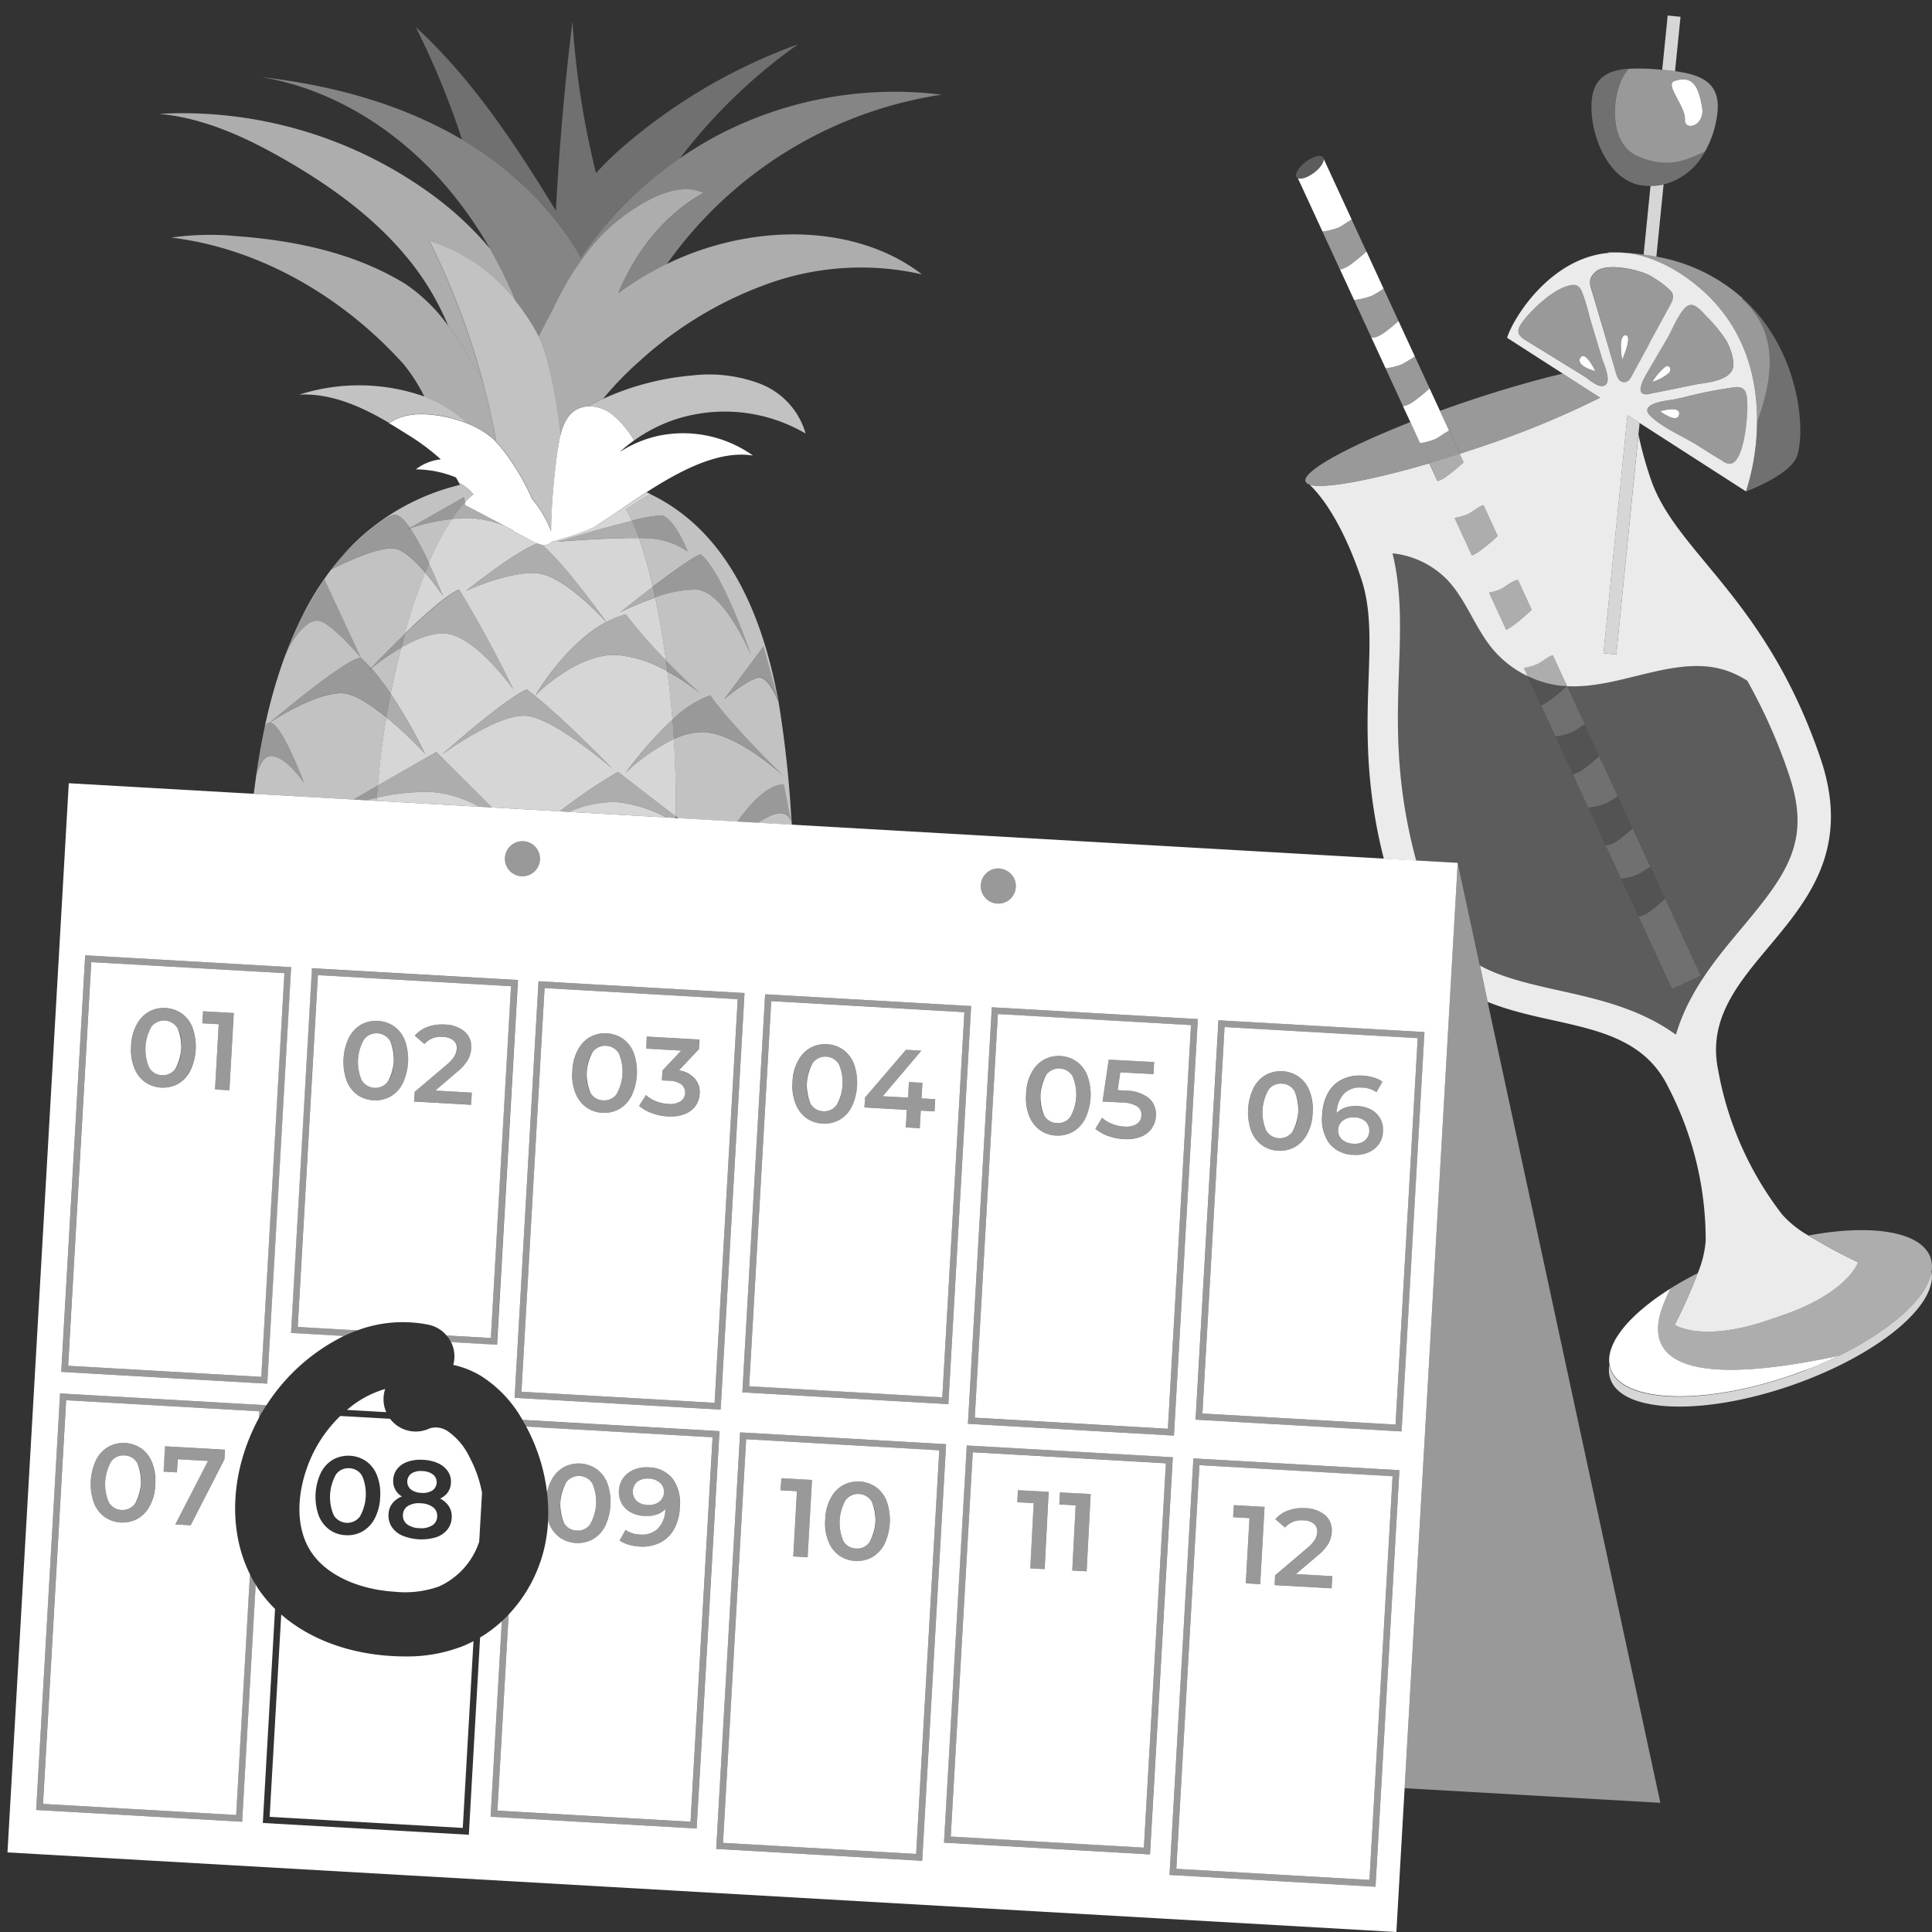 <svg viewBox="0 0 300 300" xmlns="http://www.w3.org/2000/svg"><rect x="0" y="0" width="300" height="300" fill="#333333" stroke="none"/><g fill="#fff"><path d="m 53.88 218.93 l 6.1 .35 a 4.98 4.98 0 0 1 -.17 -3.6 15.74 15.74 0 0 0 -5.93 3.25 z"/><path d="m 10.68 121.62 l -9.52 166.02 215.67 12.36 1.28 -22.33 8.24 -143.69 z m 144.49 13.25 a 2.72 2.72 0 1 1 -2.87 2.56 2.72 2.72 0 0 1 2.87 -2.57 z m 30.83 23.37 l -3.71 64.68 -31.99 -1.83 3.71 -64.68 z m -35.2 -2.02 l -3.54 61.81 -31.99 -1.83 3.54 -61.81 z m -38.9 62.66 l -31.99 -1.83 3.71 -64.68 31.99 1.83 z m -30.62 -88.25 a 2.72 2.72 0 1 1 -2.87 2.56 2.72 2.72 0 0 1 2.87 -2.56 z m -68.05 17.71 l 3.25 .19 28.73 1.65 -3.71 64.67 -10.86 -.62 -21.13 -1.21 z m 94.94 135.59 l -31.99 -1.83 .72 -12.52 1.02 -17.83 a 20.48 20.48 0 0 1 -3.37 2.52 l -.87 15.12 -.88 15.51 -31.99 -1.83 .98 -17.14 .92 -16.1 a 20.6 20.6 0 0 1 -2.63 -3.15 c -.13 -.2 -.25 -.41 -.38 -.61 l -.46 8.06 -1.64 28.75 -31.98 -1.83 3.71 -64.68 22.06 1.26 9.93 .57 v .08 a 30.13 30.13 0 0 1 12.08 -10.83 l -8.21 -.47 3.25 -56.63 31.99 1.83 -3.25 56.63 -7.14 -.41 a 4.96 4.96 0 0 1 .42 3.21 c -.02 .11 -.05 .22 -.08 .33 a 14.14 14.14 0 0 1 4.38 1.76 19.19 19.19 0 0 1 6.37 6.78 l 30.59 1.75 -2.82 49.17 z m 35.03 5.01 l -31.99 -1.84 .89 -15.51 2.82 -49.17 31.99 1.83 -2.82 49.17 z m 35.37 -.99 l -31.99 -1.83 .72 -12.5 2.82 -49.17 31.99 1.83 -2.82 49.17 z m 35.02 5.02 l -31.99 -1.83 .89 -15.51 2.82 -49.17 31.99 1.83 -2.82 49.17 z m 4.05 -70.7 l -31.99 -1.83 3.55 -62.01 31.99 1.83 z"/><path d="m 44.16 151.11 l -27.46 -1.57 -2.53 -.14 -3.59 62.68 19.86 1.14 10.13 .58 z m -23.8 11.31 a 7.8 7.8 0 0 1 .84 -3.28 4.94 4.94 0 0 1 1.9 -2.03 4.65 4.65 0 0 1 2.61 -.58 4.7 4.7 0 0 1 2.54 .87 4.9 4.9 0 0 1 1.67 2.23 8.78 8.78 0 0 1 -.37 6.64 4.9 4.9 0 0 1 -1.91 2.03 4.93 4.93 0 0 1 -5.15 -.29 4.93 4.93 0 0 1 -1.66 -2.23 7.8 7.8 0 0 1 -.47 -3.36 z m 15.26 6.88 l -2.23 -.13 .57 -10.13 -2.54 -.14 .11 -1.87 4.77 .27 z"/><path d="m 25.12 166.94 a 2.35 2.35 0 0 0 2.09 -.95 7.13 7.13 0 0 0 .36 -6.34 2.46 2.46 0 0 0 -4.05 -.23 7.13 7.13 0 0 0 -.36 6.34 2.33 2.33 0 0 0 1.96 1.18 z"/><path d="m 60.21 167.97 a 7.13 7.13 0 0 0 .36 -6.34 2.46 2.46 0 0 0 -4.05 -.23 7.13 7.13 0 0 0 -.36 6.34 2.46 2.46 0 0 0 4.05 .23 z"/><path d="m 66.57 205.71 a 4.96 4.96 0 0 1 2.77 1.66 l 6.88 .4 3.13 -54.63 -29.99 -1.72 -3.13 54.63 9.26 .53 a 20.18 20.18 0 0 1 11.08 -.87 z m -2.18 -36.16 l 5.02 -4.26 a 5.23 5.23 0 0 0 1.16 -1.29 2.57 2.57 0 0 0 .35 -1.12 1.54 1.54 0 0 0 -.49 -1.32 2.66 2.66 0 0 0 -1.64 -.54 3.36 3.36 0 0 0 -2.88 1.09 l -1.49 -1.29 a 4.63 4.63 0 0 1 1.98 -1.36 6.61 6.61 0 0 1 2.69 -.37 4.88 4.88 0 0 1 3.07 1.1 3.05 3.05 0 0 1 1.02 2.59 4.18 4.18 0 0 1 -.52 1.81 7.15 7.15 0 0 1 -1.69 1.87 l -3.37 2.88 5.66 .32 -.11 1.89 -8.85 -.5 z m -10.58 -1.79 a 8.78 8.78 0 0 1 .37 -6.63 4.94 4.94 0 0 1 1.9 -2.03 4.93 4.93 0 0 1 5.15 .29 4.91 4.91 0 0 1 1.67 2.23 8.8 8.8 0 0 1 -.37 6.63 4.9 4.9 0 0 1 -1.91 2.03 4.92 4.92 0 0 1 -5.15 -.29 4.92 4.92 0 0 1 -1.66 -2.23 z"/><path d="m 93.64 170.86 a 2.36 2.36 0 0 0 2.09 -.95 7.13 7.13 0 0 0 .36 -6.34 2.46 2.46 0 0 0 -4.05 -.23 7.13 7.13 0 0 0 -.36 6.34 2.34 2.34 0 0 0 1.96 1.18 z"/><path d="m 110.96 217.83 l 3.59 -62.68 -29.99 -1.72 -3.59 62.68 z m -10.67 -47.79 a 4.85 4.85 0 0 0 1.54 .95 5.95 5.95 0 0 0 1.91 .43 3.13 3.13 0 0 0 1.89 -.38 1.65 1.65 0 0 0 .18 -2.64 3.34 3.34 0 0 0 -1.94 -.58 l -1.1 -.06 .09 -1.53 2.91 -3.09 -5.45 -.31 .11 -1.87 8.18 .46 -.08 1.49 -3.11 3.3 a 4.06 4.06 0 0 1 2.47 1.28 3.24 3.24 0 0 1 .75 2.36 3.56 3.56 0 0 1 -.64 1.87 3.66 3.66 0 0 1 -1.7 1.28 6.12 6.12 0 0 1 -2.64 .36 8.36 8.36 0 0 1 -2.46 -.51 6.36 6.36 0 0 1 -1.97 -1.13 z m -11.42 -3.7 a 7.81 7.81 0 0 1 .84 -3.28 4.92 4.92 0 0 1 1.9 -2.03 4.93 4.93 0 0 1 5.15 .29 4.91 4.91 0 0 1 1.67 2.23 8.8 8.8 0 0 1 -.37 6.63 4.93 4.93 0 0 1 -1.91 2.03 4.71 4.71 0 0 1 -2.62 .58 4.66 4.66 0 0 1 -2.53 -.87 4.92 4.92 0 0 1 -1.66 -2.23 7.78 7.78 0 0 1 -.47 -3.35 z"/><path d="m 127.82 172.55 a 2.35 2.35 0 0 0 2.09 -.95 7.13 7.13 0 0 0 .36 -6.34 2.46 2.46 0 0 0 -4.05 -.23 7.14 7.14 0 0 0 -.36 6.34 2.34 2.34 0 0 0 1.96 1.18 z"/><path d="m 146.32 216.98 l 3.43 -59.81 -29.99 -1.72 -3.43 59.81 z m -11.99 -46.57 l 6.35 -7.4 2.38 .14 -5.99 7.07 3.93 .22 .14 -2.42 2.09 .12 -.14 2.42 2.13 .12 -.11 1.89 -2.13 -.12 -.16 2.73 -2.16 -.12 .15 -2.73 -6.58 -.37 z m -11.27 -2.37 a 7.77 7.77 0 0 1 .84 -3.28 4.92 4.92 0 0 1 1.9 -2.03 4.65 4.65 0 0 1 2.61 -.58 4.7 4.7 0 0 1 2.54 .87 4.9 4.9 0 0 1 1.67 2.23 8.78 8.78 0 0 1 -.37 6.63 4.89 4.89 0 0 1 -1.91 2.02 4.92 4.92 0 0 1 -5.15 -.29 4.91 4.91 0 0 1 -1.66 -2.23 7.77 7.77 0 0 1 -.47 -3.34 z"/><path d="m 181.35 221.86 l 3.59 -62.68 -29.99 -1.72 -3.59 62.68 z m -10.23 -48.3 a 5.05 5.05 0 0 0 1.56 .95 5.95 5.95 0 0 0 1.91 .42 3.13 3.13 0 0 0 1.89 -.39 1.58 1.58 0 0 0 .75 -1.31 1.56 1.56 0 0 0 -.66 -1.44 4.83 4.83 0 0 0 -2.47 -.6 l -2.9 -.15 .96 -6.5 7.05 .37 -.1 1.87 -5.16 -.27 -.4 2.77 1.15 .06 a 5.91 5.91 0 0 1 3.7 1.18 3.27 3.27 0 0 1 1.08 2.75 3.57 3.57 0 0 1 -2.3 3.23 6.02 6.02 0 0 1 -2.65 .38 8.43 8.43 0 0 1 -2.47 -.5 6.1 6.1 0 0 1 -1.97 -1.12 z m -11.79 -3.67 a 7.8 7.8 0 0 1 .82 -3.28 4.92 4.92 0 0 1 1.89 -2.03 4.65 4.65 0 0 1 2.61 -.6 4.7 4.7 0 0 1 2.54 .86 4.9 4.9 0 0 1 1.68 2.22 8.79 8.79 0 0 1 -.35 6.64 4.89 4.89 0 0 1 -1.9 2.03 4.71 4.71 0 0 1 -2.62 .6 4.65 4.65 0 0 1 -2.53 -.86 4.91 4.91 0 0 1 -1.67 -2.22 7.81 7.81 0 0 1 -.47 -3.36 z"/><path d="m 164.11 174.39 a 2.36 2.36 0 0 0 2.09 -.96 7.13 7.13 0 0 0 .33 -6.34 2.46 2.46 0 0 0 -4.05 -.21 7.13 7.13 0 0 0 -.33 6.34 2.34 2.34 0 0 0 1.96 1.17 z"/><path d="m 190.15 159.48 l -3.44 60.01 29.99 1.72 3.44 -60.01 z m 13.68 13.31 a 7.79 7.79 0 0 1 -.84 3.28 4.92 4.92 0 0 1 -1.91 2.03 4.69 4.69 0 0 1 -2.62 .58 4.64 4.64 0 0 1 -2.53 -.87 4.91 4.91 0 0 1 -1.66 -2.23 8.78 8.78 0 0 1 .37 -6.63 4.92 4.92 0 0 1 1.9 -2.03 4.92 4.92 0 0 1 5.15 .29 4.91 4.91 0 0 1 1.67 2.23 7.82 7.82 0 0 1 .47 3.35 z m 10.26 4.92 a 3.87 3.87 0 0 1 -1.65 1.27 5.1 5.1 0 0 1 -2.26 .35 4.85 4.85 0 0 1 -3.75 -1.76 6.48 6.48 0 0 1 -1.11 -4.5 7.47 7.47 0 0 1 .93 -3.41 5.11 5.11 0 0 1 2.19 -2.06 6.18 6.18 0 0 1 3.12 -.57 7.38 7.38 0 0 1 1.73 .29 4.75 4.75 0 0 1 1.38 .65 l -.92 1.63 a 4.09 4.09 0 0 0 -2.25 -.71 3.49 3.49 0 0 0 -2.77 .91 4.4 4.4 0 0 0 -1.15 3.01 v .02 a 3.33 3.33 0 0 1 1.4 -.86 5.13 5.13 0 0 1 1.87 -.21 4.88 4.88 0 0 1 2.1 .57 3.52 3.52 0 0 1 1.4 1.38 3.57 3.57 0 0 1 .42 1.97 3.65 3.65 0 0 1 -.68 2.03 z"/><path d="m 199.04 168.27 a 2.35 2.35 0 0 0 -2.07 .95 7.13 7.13 0 0 0 -.36 6.34 2.46 2.46 0 0 0 4.05 .23 7.12 7.12 0 0 0 .36 -6.34 2.36 2.36 0 0 0 -1.98 -1.18 z"/><path d="m 210.34 173.5 a 2.6 2.6 0 0 0 -1.79 .48 1.87 1.87 0 0 0 -.76 1.44 1.85 1.85 0 0 0 .58 1.49 2.69 2.69 0 0 0 1.79 .68 2.53 2.53 0 0 0 1.73 -.46 2.03 2.03 0 0 0 .17 -2.98 2.64 2.64 0 0 0 -1.72 -.65 z"/><path d="m 10.27 217.43 l -3.59 62.68 29.99 1.72 1.8 -31.37 .34 -6.01 c -3.48 -6.97 -3 -16.14 1.39 -24.26 l .06 -1.04 -8.65 -.5 z m 13.85 13.09 a 7.79 7.79 0 0 1 -.84 3.28 4.9 4.9 0 0 1 -1.91 2.03 4.92 4.92 0 0 1 -5.15 -.29 4.93 4.93 0 0 1 -1.66 -2.23 8.78 8.78 0 0 1 .37 -6.63 4.93 4.93 0 0 1 1.9 -2.03 4.92 4.92 0 0 1 5.15 .29 4.89 4.89 0 0 1 1.67 2.23 7.76 7.76 0 0 1 .46 3.35 z m 10.81 -5.41 l -.08 1.49 -1.07 2.09 -4.18 8.15 -2.38 -.13 5.08 -9.86 -4.71 -.26 -.12 2.04 -2.07 -.12 .22 -3.93 7.37 .41 z"/><path d="m 19.33 226 a 2.35 2.35 0 0 0 -2.07 .95 7.13 7.13 0 0 0 -.36 6.34 2.46 2.46 0 0 0 4.05 .23 7.13 7.13 0 0 0 .36 -6.34 2.36 2.36 0 0 0 -1.98 -1.18 z"/><path d="m 62.88 257.21 q -1.05 0 -2.16 -.07 c -6.8 -.42 -12.77 -2.71 -17.05 -6.44 l -.97 16.91 -.83 14.51 29.99 1.72 .83 -14.51 .83 -14.49 c -.54 .28 -1.09 .54 -1.65 .77 a 23.78 23.78 0 0 1 -8.99 1.6 z"/><path d="m 54.25 227.99 a 2.34 2.34 0 0 0 -2.07 .95 7.13 7.13 0 0 0 -.36 6.34 2.46 2.46 0 0 0 4.05 .23 7.13 7.13 0 0 0 .36 -6.34 2.35 2.35 0 0 0 -1.98 -1.18 z"/><path d="m 65.42 231.81 a 2.78 2.78 0 0 0 1.7 -.36 1.55 1.55 0 0 0 .13 -2.48 2.82 2.82 0 0 0 -1.65 -.54 2.74 2.74 0 0 0 -1.68 .35 1.57 1.57 0 0 0 -.14 2.48 2.72 2.72 0 0 0 1.64 .55 z"/><path d="m 67.25 234.05 a 3.32 3.32 0 0 0 -1.93 -.62 3.24 3.24 0 0 0 -1.97 .41 1.65 1.65 0 0 0 -.78 1.37 1.67 1.67 0 0 0 .62 1.46 3.23 3.23 0 0 0 1.91 .62 3.31 3.31 0 0 0 1.98 -.4 1.66 1.66 0 0 0 .8 -1.38 1.64 1.64 0 0 0 -.63 -1.46 z"/><path d="m 69.53 222.24 a 3.3 3.3 0 0 0 -2.82 -.44 5 5 0 0 1 -6.14 -1.49 l -7.73 -.44 a 21.07 21.07 0 0 0 -3.63 4.67 c -2.73 4.81 -4.05 11.79 -.83 16.54 2.34 3.46 7.19 5.73 12.96 6.09 a 15.66 15.66 0 0 0 6.81 -.82 11.6 11.6 0 0 0 6.26 -6.95 l .44 -7.6 a 19.25 19.25 0 0 0 -1.95 -5.55 10.22 10.22 0 0 0 -3.37 -4.01 z m -10.5 10.26 a 7.77 7.77 0 0 1 -.84 3.28 4.9 4.9 0 0 1 -1.91 2.02 4.68 4.68 0 0 1 -2.62 .58 4.63 4.63 0 0 1 -2.53 -.87 4.92 4.92 0 0 1 -1.66 -2.22 8.78 8.78 0 0 1 .37 -6.63 4.93 4.93 0 0 1 1.9 -2.03 4.93 4.93 0 0 1 5.15 .29 4.89 4.89 0 0 1 1.67 2.23 7.76 7.76 0 0 1 .47 3.35 z m 10.39 5.07 a 3.8 3.8 0 0 1 -1.79 1.16 7.88 7.88 0 0 1 -5.17 -.29 3.77 3.77 0 0 1 -1.64 -1.36 3.18 3.18 0 0 1 -.49 -1.95 2.96 2.96 0 0 1 .59 -1.68 3.39 3.39 0 0 1 1.49 -1.08 2.75 2.75 0 0 1 -1.35 -2.6 2.9 2.9 0 0 1 .66 -1.73 3.56 3.56 0 0 1 1.64 -1.08 6.15 6.15 0 0 1 2.35 -.28 6.23 6.23 0 0 1 2.33 .54 3.64 3.64 0 0 1 1.51 1.25 2.87 2.87 0 0 1 .47 1.8 2.74 2.74 0 0 1 -.48 1.45 3.05 3.05 0 0 1 -1.19 .98 3.46 3.46 0 0 1 1.38 1.24 2.92 2.92 0 0 1 .41 1.73 3.14 3.14 0 0 1 -.72 1.9 z"/><path d="m 81.71 221.52 a 28.83 28.83 0 0 1 3.24 10.27 6.91 6.91 0 0 1 .66 -1.92 4.94 4.94 0 0 1 1.9 -2.03 4.92 4.92 0 0 1 5.15 .29 4.91 4.91 0 0 1 1.67 2.23 8.78 8.78 0 0 1 -.37 6.63 4.9 4.9 0 0 1 -1.91 2.03 4.93 4.93 0 0 1 -5.15 -.29 4.92 4.92 0 0 1 -1.66 -2.23 c -.05 -.13 -.09 -.27 -.13 -.41 a 24.35 24.35 0 0 1 -.57 4.22 22.56 22.56 0 0 1 -5.56 10.39 l -1.08 18.93 -.66 11.53 29.99 1.72 .66 -11.53 2.76 -48.17 z m 15.08 7.96 a 3.86 3.86 0 0 1 1.65 -1.27 5.06 5.06 0 0 1 2.26 -.36 4.85 4.85 0 0 1 3.74 1.76 6.48 6.48 0 0 1 1.12 4.5 7.49 7.49 0 0 1 -.93 3.41 5.13 5.13 0 0 1 -2.19 2.06 6.2 6.2 0 0 1 -3.12 .57 7.44 7.44 0 0 1 -1.73 -.29 4.8 4.8 0 0 1 -1.38 -.65 l .92 -1.64 a 4.1 4.1 0 0 0 2.25 .71 3.51 3.51 0 0 0 2.77 -.91 4.39 4.39 0 0 0 1.15 -3.01 v -.02 a 3.34 3.34 0 0 1 -1.4 .86 5.15 5.15 0 0 1 -1.87 .21 4.85 4.85 0 0 1 -2.1 -.57 3.49 3.49 0 0 1 -1.4 -1.38 3.54 3.54 0 0 1 -.43 -1.96 3.64 3.64 0 0 1 .69 -2.02 z"/><path d="m 89.54 237.66 a 2.35 2.35 0 0 0 2.09 -.95 7.12 7.12 0 0 0 .36 -6.34 2.46 2.46 0 0 0 -4.05 -.23 7.14 7.14 0 0 0 -.36 6.34 2.34 2.34 0 0 0 1.96 1.18 z"/><path d="m 100.55 233.69 a 2.61 2.61 0 0 0 1.79 -.48 1.87 1.87 0 0 0 .76 -1.44 1.84 1.84 0 0 0 -.58 -1.49 2.69 2.69 0 0 0 -1.79 -.68 2.52 2.52 0 0 0 -1.73 .46 2.03 2.03 0 0 0 -.17 2.98 2.64 2.64 0 0 0 1.72 .65 z"/><path d="m 132.91 240.45 a 2.36 2.36 0 0 0 2.09 -.95 7.12 7.12 0 0 0 .36 -6.34 2.46 2.46 0 0 0 -4.05 -.23 7.14 7.14 0 0 0 -.36 6.34 2.35 2.35 0 0 0 1.96 1.18 z"/><path d="m 115.86 223.48 l -2.76 48.17 -.83 14.51 29.99 1.72 .83 -14.51 2.76 -48.17 z m 12.28 12.46 a 7.8 7.8 0 0 1 .84 -3.28 4.92 4.92 0 0 1 1.9 -2.03 4.93 4.93 0 0 1 5.15 .29 4.89 4.89 0 0 1 1.67 2.23 8.79 8.79 0 0 1 -.37 6.64 4.89 4.89 0 0 1 -1.91 2.02 4.92 4.92 0 0 1 -5.15 -.29 4.91 4.91 0 0 1 -1.66 -2.23 7.8 7.8 0 0 1 -.47 -3.35 z m -6.81 -6.4 l 4.76 .27 -.68 12 -2.23 -.13 .57 -10.13 -2.54 -.14 z"/><path d="m 151.05 225.5 l -2.76 48.17 -.66 11.51 29.99 1.72 .66 -11.51 2.76 -48.17 z m 13.54 6.24 l 4.77 .25 -.63 12 -2.23 -.12 .53 -10.13 -2.54 -.13 z m -6.53 -.34 l 4.77 .25 -.62 12 -2.23 -.12 .53 -10.13 -2.54 -.13 z"/><path d="m 186.25 227.51 l -2.76 48.17 -.83 14.51 29.99 1.72 .83 -14.51 2.76 -48.17 z m 11.75 17.11 l 5.02 -4.26 a 5.26 5.26 0 0 0 1.16 -1.29 2.56 2.56 0 0 0 .35 -1.12 1.54 1.54 0 0 0 -.49 -1.32 2.66 2.66 0 0 0 -1.64 -.54 3.36 3.36 0 0 0 -2.88 1.1 l -1.49 -1.29 a 4.63 4.63 0 0 1 1.97 -1.35 6.62 6.62 0 0 1 2.7 -.37 4.89 4.89 0 0 1 3.07 1.1 3.05 3.05 0 0 1 1.02 2.59 4.19 4.19 0 0 1 -.51 1.81 7.19 7.19 0 0 1 -1.69 1.87 l -3.38 2.87 5.66 .32 -.1 1.89 -8.85 -.5 z m -6.4 -10.9 l 4.76 .27 -.68 12 -2.23 -.13 .57 -10.13 -2.54 -.14 z"/><path d="m 226.34 133.98 l -8.23 143.69 39.71 2.27 z" opacity=".5"/><path d="m 16.48 148.53 l -3.25 -.19 -3.71 64.68 21.13 1.21 10.86 .62 3.71 -64.68 z m -5.91 63.55 l 3.59 -62.68 2.53 .14 27.46 1.57 -3.59 62.69 -10.13 -.58 z" opacity=".5"/><path d="m 80.41 152.19 l -31.99 -1.83 -3.25 56.63 8.21 .47 q .49 -.23 .99 -.44 c .37 -.16 .74 -.3 1.11 -.44 l -9.26 -.53 3.13 -54.63 29.99 1.72 -3.13 54.63 -6.88 -.4 a 5.19 5.19 0 0 1 .41 .53 5.07 5.07 0 0 1 .27 .52 l 7.14 .41 z" opacity=".5"/><path d="m 79.91 217.05 l 31.99 1.83 3.71 -64.68 -31.99 -1.83 z m 34.64 -61.9 l -3.59 62.68 -29.99 -1.72 3.59 -62.68 z" opacity=".5"/><path d="m 147.26 218.03 l 3.54 -61.81 -31.99 -1.83 -3.54 61.81 z m 2.49 -60.87 l -3.43 59.81 -29.99 -1.72 3.43 -59.81 z" opacity=".5"/><path d="m 150.3 221.09 l 31.99 1.83 3.71 -64.68 -31.99 -1.83 z m 34.64 -61.9 l -3.59 62.68 -29.99 -1.72 3.59 -62.68 z" opacity=".5"/><path d="m 189.21 158.43 l -3.55 62.01 31.99 1.83 3.55 -62.01 z m -2.5 61.06 l 3.44 -60.01 29.99 1.72 -3.44 60.01 z" opacity=".5"/><path d="m 9.33 216.37 l -3.71 64.68 31.98 1.83 1.65 -28.76 .46 -8.06 c -.16 -.25 -.32 -.49 -.46 -.74 -.16 -.29 -.3 -.58 -.45 -.88 l -.34 6.01 -1.8 31.37 -29.99 -1.71 3.59 -62.68 21.34 1.22 8.65 .5 -.06 1.04 c .11 -.2 .2 -.4 .32 -.6 .08 -.14 .16 -.27 .24 -.41 q .27 -.45 .55 -.9 v -.08 l -9.93 -.57 z" opacity=".5"/><path d="m 81.12 220.49 c .1 .17 .2 .34 .3 .52 s .2 .34 .3 .52 l 28.94 1.66 -2.76 48.17 -.66 11.53 -29.99 -1.72 .65 -11.54 1.08 -18.93 c -.17 .18 -.35 .36 -.53 .54 s -.35 .34 -.53 .51 l -1.02 17.82 -.72 12.53 31.99 1.83 .72 -12.52 2.82 -49.17 z" opacity=".5"/><path d="m 114.92 222.42 l -2.82 49.17 -.89 15.51 31.99 1.83 .89 -15.51 2.82 -49.17 z m -2.65 63.74 l .83 -14.51 2.76 -48.17 29.99 1.72 -2.76 48.17 -.83 14.51 z" opacity=".5"/><path d="m 150.11 224.44 l -2.82 49.17 -.72 12.5 31.99 1.83 .72 -12.5 2.82 -49.17 z m -2.48 60.73 l .66 -11.51 2.76 -48.17 29.99 1.72 -2.76 48.17 -.66 11.51 z" opacity=".5"/><path d="m 182.49 275.63 l -.89 15.51 31.99 1.83 .89 -15.51 2.82 -49.17 -31.99 -1.83 z m 33.75 -46.39 l -2.76 48.16 -.83 14.51 -29.99 -1.72 .83 -14.51 2.76 -48.17 z" opacity=".5"/><path d="m 80.97 136.06 a 2.72 2.72 0 1 0 -2.56 -2.87 2.72 2.72 0 0 0 2.56 2.87 z" opacity=".5"/><path d="m 154.86 140.29 a 2.72 2.72 0 1 0 -2.56 -2.87 2.72 2.72 0 0 0 2.56 2.87 z" opacity=".5"/><path d="m 161.48 175.47 a 4.65 4.65 0 0 0 2.53 .86 4.71 4.71 0 0 0 2.62 -.6 4.89 4.89 0 0 0 1.9 -2.03 8.79 8.79 0 0 0 .35 -6.64 4.9 4.9 0 0 0 -1.68 -2.22 4.7 4.7 0 0 0 -2.54 -.86 4.65 4.65 0 0 0 -2.61 .6 4.92 4.92 0 0 0 -1.89 2.03 8.79 8.79 0 0 0 -.35 6.64 4.91 4.91 0 0 0 1.67 2.22 z m .09 -5.45 a 5.55 5.55 0 0 1 .91 -3.13 2.46 2.46 0 0 1 4.05 .21 7.13 7.13 0 0 1 -.33 6.34 2.46 2.46 0 0 1 -4.05 -.21 5.55 5.55 0 0 1 -.58 -3.22 z" opacity=".5"/><path d="m 174.52 176.87 a 6.02 6.02 0 0 0 2.65 -.38 3.57 3.57 0 0 0 2.3 -3.23 3.27 3.27 0 0 0 -1.08 -2.75 5.91 5.91 0 0 0 -3.7 -1.18 l -1.15 -.06 .4 -2.77 5.16 .27 .1 -1.87 -7.05 -.37 -.96 6.5 2.9 .15 a 4.83 4.83 0 0 1 2.47 .6 1.56 1.56 0 0 1 .66 1.44 1.58 1.58 0 0 1 -.75 1.31 3.13 3.13 0 0 1 -1.89 .39 5.95 5.95 0 0 1 -1.91 -.42 5.05 5.05 0 0 1 -1.56 -.95 l -1.03 1.68 a 6.1 6.1 0 0 0 1.97 1.12 8.43 8.43 0 0 0 2.47 .52 z" opacity=".5"/><path d="m 28.25 157.41 a 4.7 4.7 0 0 0 -2.54 -.87 4.65 4.65 0 0 0 -2.61 .58 4.94 4.94 0 0 0 -1.9 2.03 8.79 8.79 0 0 0 -.37 6.64 4.93 4.93 0 0 0 1.65 2.21 4.93 4.93 0 0 0 5.15 .29 4.9 4.9 0 0 0 1.91 -2.03 8.78 8.78 0 0 0 .37 -6.64 4.9 4.9 0 0 0 -1.66 -2.21 z m -.11 5.45 a 5.53 5.53 0 0 1 -.92 3.13 2.46 2.46 0 0 1 -4.05 -.23 7.13 7.13 0 0 1 .36 -6.34 2.46 2.46 0 0 1 4.05 .23 5.55 5.55 0 0 1 .56 3.21 z" opacity=".5"/><path d="m 31.42 158.9 l 2.54 .14 -.57 10.13 2.23 .13 .67 -12 -4.76 -.27 z" opacity=".5"/><path d="m 61.24 159.39 a 4.93 4.93 0 0 0 -5.15 -.29 4.94 4.94 0 0 0 -1.9 2.03 8.78 8.78 0 0 0 -.37 6.63 4.92 4.92 0 0 0 1.66 2.23 4.92 4.92 0 0 0 5.15 .29 4.9 4.9 0 0 0 1.91 -2.03 8.8 8.8 0 0 0 .37 -6.63 4.91 4.91 0 0 0 -1.67 -2.23 z m -.11 5.45 a 5.55 5.55 0 0 1 -.92 3.13 2.46 2.46 0 0 1 -4.05 -.23 7.13 7.13 0 0 1 .36 -6.34 2.46 2.46 0 0 1 4.05 .23 5.55 5.55 0 0 1 .56 3.21 z" opacity=".5"/><path d="m 69.41 165.29 l -5.02 4.26 -.08 1.49 8.85 .5 .11 -1.89 -5.66 -.32 3.38 -2.87 a 7.15 7.15 0 0 0 1.69 -1.87 4.18 4.18 0 0 0 .52 -1.81 3.05 3.05 0 0 0 -1.02 -2.59 4.88 4.88 0 0 0 -3.07 -1.1 6.61 6.61 0 0 0 -2.69 .37 4.63 4.63 0 0 0 -1.98 1.36 l 1.49 1.29 a 3.36 3.36 0 0 1 2.88 -1.09 2.66 2.66 0 0 1 1.64 .54 1.54 1.54 0 0 1 .49 1.32 2.57 2.57 0 0 1 -.35 1.12 5.23 5.23 0 0 1 -1.18 1.29 z" opacity=".5"/><path d="m 91 171.92 a 4.66 4.66 0 0 0 2.53 .87 4.71 4.71 0 0 0 2.62 -.58 4.93 4.93 0 0 0 1.91 -2.03 8.8 8.8 0 0 0 .37 -6.63 4.91 4.91 0 0 0 -1.67 -2.23 4.93 4.93 0 0 0 -5.15 -.29 4.92 4.92 0 0 0 -1.9 2.03 8.78 8.78 0 0 0 -.37 6.63 4.92 4.92 0 0 0 1.66 2.23 z m .12 -5.45 a 5.55 5.55 0 0 1 .92 -3.13 2.46 2.46 0 0 1 4.05 .23 7.13 7.13 0 0 1 -.36 6.34 2.46 2.46 0 0 1 -4.05 -.23 5.54 5.54 0 0 1 -.56 -3.21 z" opacity=".5"/><path d="m 103.66 173.36 a 6.12 6.12 0 0 0 2.64 -.36 3.66 3.66 0 0 0 1.68 -1.27 3.56 3.56 0 0 0 .64 -1.87 3.24 3.24 0 0 0 -.75 -2.36 4.06 4.06 0 0 0 -2.47 -1.28 l 3.11 -3.3 .08 -1.49 -8.18 -.46 -.11 1.87 5.45 .31 -2.91 3.09 -.09 1.53 1.1 .06 a 3.34 3.34 0 0 1 1.94 .58 1.65 1.65 0 0 1 -.18 2.64 3.13 3.13 0 0 1 -1.89 .38 5.95 5.95 0 0 1 -1.91 -.43 4.85 4.85 0 0 1 -1.54 -.95 l -1.06 1.68 a 6.36 6.36 0 0 0 1.97 1.13 8.36 8.36 0 0 0 2.48 .5 z" opacity=".5"/><path d="m 125.19 173.62 a 4.92 4.92 0 0 0 5.15 .29 4.89 4.89 0 0 0 1.91 -2.02 8.78 8.78 0 0 0 .37 -6.63 4.9 4.9 0 0 0 -1.67 -2.23 4.7 4.7 0 0 0 -2.54 -.87 4.65 4.65 0 0 0 -2.61 .58 4.92 4.92 0 0 0 -1.9 2.03 8.8 8.8 0 0 0 -.37 6.63 4.91 4.91 0 0 0 1.66 2.22 z m .12 -5.45 a 5.54 5.54 0 0 1 .92 -3.13 2.46 2.46 0 0 1 4.05 .23 7.13 7.13 0 0 1 -.36 6.34 2.46 2.46 0 0 1 -4.05 -.23 5.54 5.54 0 0 1 -.57 -3.22 z" opacity=".5"/><path d="m 140.67 175.05 l 2.16 .12 .15 -2.73 2.13 .12 .1 -1.88 -2.12 -.12 .13 -2.42 -2.09 -.12 -.14 2.42 -3.92 -.22 5.99 -7.08 -2.39 -.13 -6.35 7.4 -.08 1.54 6.58 .37 z" opacity=".5"/><path d="m 201.69 167.21 a 4.92 4.92 0 0 0 -5.15 -.29 4.92 4.92 0 0 0 -1.9 2.03 8.78 8.78 0 0 0 -.37 6.63 4.91 4.91 0 0 0 1.66 2.23 4.64 4.64 0 0 0 2.53 .87 4.69 4.69 0 0 0 2.62 -.58 4.92 4.92 0 0 0 1.91 -2.03 8.78 8.78 0 0 0 .37 -6.63 4.91 4.91 0 0 0 -1.67 -2.23 z m -.11 5.45 a 5.53 5.53 0 0 1 -.93 3.13 2.46 2.46 0 0 1 -4.05 -.23 7.13 7.13 0 0 1 .36 -6.34 2.46 2.46 0 0 1 4.05 .23 5.53 5.53 0 0 1 .57 3.21 z" opacity=".5"/><path d="m 212.97 172.35 a 4.88 4.88 0 0 0 -2.1 -.57 5.13 5.13 0 0 0 -1.87 .21 3.33 3.33 0 0 0 -1.4 .86 v -.02 a 4.4 4.4 0 0 1 1.15 -3.01 3.49 3.49 0 0 1 2.77 -.91 4.09 4.09 0 0 1 2.25 .71 l .92 -1.63 a 4.75 4.75 0 0 0 -1.38 -.65 7.38 7.38 0 0 0 -1.73 -.29 6.18 6.18 0 0 0 -3.12 .57 5.11 5.11 0 0 0 -2.19 2.06 7.47 7.47 0 0 0 -.93 3.41 6.48 6.48 0 0 0 1.11 4.5 4.85 4.85 0 0 0 3.75 1.76 5.1 5.1 0 0 0 2.26 -.35 3.87 3.87 0 0 0 1.65 -1.27 3.65 3.65 0 0 0 .7 -2.02 3.57 3.57 0 0 0 -.42 -1.97 3.52 3.52 0 0 0 -1.42 -1.39 z m -1.08 4.77 a 2.53 2.53 0 0 1 -1.73 .46 2.69 2.69 0 0 1 -1.79 -.68 1.85 1.85 0 0 1 -.58 -1.49 1.87 1.87 0 0 1 .76 -1.44 2.6 2.6 0 0 1 1.79 -.48 2.64 2.64 0 0 1 1.72 .65 2.03 2.03 0 0 1 -.17 2.98 z" opacity=".5"/><path d="m 157.96 233.26 l 2.54 .13 -.53 10.14 2.23 .11 .62 -12 -4.76 -.25 z" opacity=".5"/><path d="m 164.49 233.6 l 2.54 .13 -.53 10.14 2.23 .11 .63 -12 -4.77 -.25 z" opacity=".5"/><path d="m 21.98 224.94 a 4.92 4.92 0 0 0 -5.15 -.29 4.93 4.93 0 0 0 -1.9 2.03 8.78 8.78 0 0 0 -.37 6.63 4.93 4.93 0 0 0 1.66 2.23 4.92 4.92 0 0 0 5.15 .29 4.9 4.9 0 0 0 1.91 -2.03 8.78 8.78 0 0 0 .37 -6.63 4.89 4.89 0 0 0 -1.67 -2.23 z m -.11 5.45 a 5.55 5.55 0 0 1 -.92 3.13 2.46 2.46 0 0 1 -4.05 -.23 7.13 7.13 0 0 1 .36 -6.34 2.46 2.46 0 0 1 4.05 .23 5.56 5.56 0 0 1 .56 3.21 z" opacity=".5"/><path d="m 29.59 236.84 l 4.18 -8.15 1.07 -2.09 .08 -1.49 -1.95 -.11 -7.37 -.42 -.22 3.93 2.07 .12 .12 -2.04 4.71 .26 -5.07 9.86 z" opacity=".5"/><path d="m 85.24 236.5 a 4.92 4.92 0 0 0 1.66 2.23 4.93 4.93 0 0 0 5.15 .29 4.9 4.9 0 0 0 1.91 -2.03 8.78 8.78 0 0 0 .37 -6.63 4.91 4.91 0 0 0 -1.67 -2.23 4.92 4.92 0 0 0 -5.15 -.29 4.94 4.94 0 0 0 -1.9 2.03 6.91 6.91 0 0 0 -.66 1.92 25.84 25.84 0 0 1 .15 4.31 c .05 .13 .09 .27 .14 .4 z m 1.78 -3.23 a 5.54 5.54 0 0 1 .92 -3.13 2.46 2.46 0 0 1 4.05 .23 7.12 7.12 0 0 1 -.36 6.34 2.46 2.46 0 0 1 -4.05 -.23 5.53 5.53 0 0 1 -.56 -3.21 z" opacity=".5"/><path d="m 102.14 237.38 a 3.51 3.51 0 0 1 -2.77 .91 4.1 4.1 0 0 1 -2.25 -.71 l -.92 1.64 a 4.8 4.8 0 0 0 1.38 .65 7.44 7.44 0 0 0 1.73 .29 6.2 6.2 0 0 0 3.12 -.57 5.13 5.13 0 0 0 2.19 -2.06 7.49 7.49 0 0 0 .93 -3.41 6.48 6.48 0 0 0 -1.12 -4.5 4.85 4.85 0 0 0 -3.74 -1.76 5.06 5.06 0 0 0 -2.26 .36 3.86 3.86 0 0 0 -1.65 1.27 3.64 3.64 0 0 0 -.7 2.02 3.54 3.54 0 0 0 .42 1.97 3.49 3.49 0 0 0 1.4 1.38 4.85 4.85 0 0 0 2.1 .57 5.15 5.15 0 0 0 1.87 -.21 3.34 3.34 0 0 0 1.4 -.86 v .02 a 4.39 4.39 0 0 1 -1.13 3 z m .19 -4.17 a 2.61 2.61 0 0 1 -1.79 .48 2.64 2.64 0 0 1 -1.72 -.65 2.03 2.03 0 0 1 .18 -2.97 2.52 2.52 0 0 1 1.73 -.46 2.69 2.69 0 0 1 1.79 .68 1.84 1.84 0 0 1 .58 1.49 1.87 1.87 0 0 1 -.76 1.43 z" opacity=".5"/><path d="m 121.23 231.4 l 2.53 .15 -.57 10.13 2.23 .12 .68 -12 -4.77 -.26 z" opacity=".5"/><path d="m 136.03 230.92 a 4.93 4.93 0 0 0 -5.15 -.29 4.92 4.92 0 0 0 -1.9 2.03 8.79 8.79 0 0 0 -.37 6.64 4.91 4.91 0 0 0 1.66 2.23 4.92 4.92 0 0 0 5.15 .29 4.89 4.89 0 0 0 1.91 -2.02 8.79 8.79 0 0 0 .37 -6.64 4.89 4.89 0 0 0 -1.67 -2.24 z m -.11 5.45 a 5.56 5.56 0 0 1 -.92 3.13 2.46 2.46 0 0 1 -4.05 -.23 7.14 7.14 0 0 1 .36 -6.34 2.46 2.46 0 0 1 4.05 .23 5.54 5.54 0 0 1 .56 3.21 z" opacity=".5"/><path d="m 193.46 245.87 l 2.22 .12 .68 -12 -4.77 -.27 -.1 1.87 2.53 .14 z" opacity=".5"/><path d="m 206.86 244.73 l -5.66 -.32 3.38 -2.87 a 7.19 7.19 0 0 0 1.69 -1.87 4.19 4.19 0 0 0 .51 -1.81 3.05 3.05 0 0 0 -1.02 -2.59 4.89 4.89 0 0 0 -3.07 -1.1 6.62 6.62 0 0 0 -2.7 .37 4.63 4.63 0 0 0 -1.98 1.36 l 1.49 1.29 a 3.36 3.36 0 0 1 2.9 -1.09 2.66 2.66 0 0 1 1.64 .54 1.54 1.54 0 0 1 .49 1.32 2.56 2.56 0 0 1 -.35 1.12 5.26 5.26 0 0 1 -1.16 1.29 l -5.02 4.26 -.08 1.49 8.85 .5 z" opacity=".5"/><path d="m 275.57 204.64 c 11.32 -3.58 12.95 -8.63 12.95 -8.63 a 82.58 82.58 0 0 1 -7.7 -4.15 16.29 16.29 0 0 1 -4.08 -3.26 51.5 51.5 0 0 1 -9.96 -22.51 c -3.57 -17.65 24.42 -23.31 15.9 -48.35 s -22.45 -31.89 -26.35 -43.35 a 57.52 57.52 0 0 1 -1.91 -6.9 l -3.44 34.14 -1.99 -.2 3.72 -36.96 1.31 .84 .58 .37 16.52 10.63 a 36.24 36.24 0 0 0 1.71 -10.75 c .07 -6.91 -1.88 -15.75 -10.48 -22.1 a 24.08 24.08 0 0 0 -5.22 -2.98 18.53 18.53 0 0 0 -1.94 -.68 14.94 14.94 0 0 0 -5.42 -.53 c -9.08 .81 -14.81 10.14 -15.75 13.18 l 8.66 5.57 5.8 3.73 a 143.99 143.99 0 0 1 -18.86 7.74 c -1 .34 -1.98 .66 -2.95 .98 l .6 1.31 a 25.98 25.98 0 0 1 -2.53 2.1 4.68 4.68 0 0 1 -1.44 .79 c -.03 .01 -.06 .01 -.09 .02 l -1.27 -2.75 c -9.19 2.7 -16.46 4.02 -18.6 3.32 1.05 .95 4.69 4.78 7.99 14.47 3.53 10.37 -1.75 22.77 3.55 43.62 l 5.03 .29 c -3.29 -12.17 -2.96 -21.47 -2.67 -29.79 .22 -6.2 .42 -12.1 -1.01 -17.93 a 13.91 13.91 0 0 1 8.55 4.17 c 2.9 3.1 4.25 7.38 6.96 10.65 a 16.16 16.16 0 0 0 5.46 4.24 l -.58 -1.26 a 10.14 10.14 0 0 0 1.86 -.51 c .89 -.35 1.7 -1.18 2.62 -1.48 l 2.21 4.79 -.03 .03 h .05 c 8.57 .47 17.36 -5.33 25.37 -2.19 a 16.59 16.59 0 0 1 2.6 1.33 84.66 84.66 0 0 1 6.46 14.53 c 3.5 10.29 -.1 15.27 -7.33 23.91 -3.83 4.57 -8.25 9.86 -10.2 16.53 -5.61 -4.09 -12.35 -5.58 -18.17 -6.87 -5.1 -1.13 -9.09 -2.12 -12.26 -3.87 l 1.2 5.65 c 10.48 4.26 22.9 2.77 28.01 13.17 a 51.49 51.49 0 0 1 5.85 23.91 16.27 16.27 0 0 1 -1.24 5.06 82.54 82.54 0 0 1 -3.57 8 s 4.37 3.01 15.52 -1.07 z m -47.01 -118.39 l -2.69 -5.82 a 10.05 10.05 0 0 0 1.84 -.5 c .9 -.35 1.71 -1.2 2.64 -1.49 l 2.21 4.78 a 26.23 26.23 0 0 1 -2.76 2.32 5.29 5.29 0 0 1 -1.24 .71 z m 9.25 8.45 a 26.22 26.22 0 0 1 -2.97 2.51 6.47 6.47 0 0 1 -.95 .59 l -2.66 -5.77 a 9.63 9.63 0 0 0 1.53 -.43 c 1 -.39 1.88 -1.38 2.95 -1.55 l 2.13 4.63 c -.01 0 -.02 .02 -.03 .03 z m 33.52 -31.52 c .02 1.73 -.5 8.44 -2.58 8.82 a 1.79 1.79 0 0 1 -1.25 -.42 c -.06 -.04 -.12 -.07 -.18 -.11 -1.29 -.75 -2.55 -1.58 -3.82 -2.37 -2.28 -1.41 -5.09 -2.54 -7.12 -4.4 -2.31 -2.13 2.83 -2.53 3.68 -2.7 q .58 -.12 1.16 -.25 a 68.42 68.42 0 0 1 8.22 -1.63 c 1.8 -.15 1.87 1.13 1.89 3.07 z m -9.02 -15.8 c 1.03 -.28 2.07 1.16 2.74 1.82 a 22.8 22.8 0 0 1 2.81 3.38 c .68 1 1.82 3.8 1.02 5.06 -1.04 1.65 -4.4 1.83 -5.48 2.05 l -3 .61 -4.3 .87 a 1.49 1.49 0 0 1 -1.04 -.06 c -.63 -.37 -.21 -1.51 .24 -2.4 .11 -.21 .22 -.41 .32 -.58 l 1.86 -3.19 1.54 -2.64 c .69 -1.19 2.01 -4.57 3.29 -4.91 z m -14.89 -4.83 c .56 -.61 1.09 -.99 2.91 -1.07 .16 -.01 .32 .01 .47 .01 a 15.38 15.38 0 0 1 4.13 .78 c .09 .03 .18 .05 .27 .08 a 7.8 7.8 0 0 1 1.65 .82 14.57 14.57 0 0 1 2.51 1.92 c .86 .88 .31 1.71 -.24 2.72 l -2.75 5.04 -.06 .12 -.54 1.03 q -.85 1.56 -1.7 3.11 l -.47 .87 c -.1 .19 -.2 .38 -.3 .56 a 2.97 2.97 0 0 1 -.22 .34 1.08 1.08 0 0 1 -.48 .38 .73 .73 0 0 1 -.12 .06 c -1.25 .26 -1.48 -1.17 -1.8 -2.27 l -.13 -.43 -1.62 -5.52 -1.6 -5.43 c -.31 -1.06 -.85 -2.09 .09 -3.11 z m -1.44 15.88 l -1.36 -.84 -3.97 -2.45 c -1.29 -.8 -2.58 -1.57 -3.86 -2.38 -1.19 -.76 -1.45 -1.46 -.2 -3.02 1.79 -2.24 5.1 -5.24 7.57 -5.49 .74 -.07 1.14 .29 1.46 .98 a 30.93 30.93 0 0 1 1.25 4.14 q .96 3.17 1.91 6.34 c .07 .22 .23 .62 .4 1.09 .43 1.21 .88 2.88 -.25 3.12 -.97 .18 -2.2 -1.03 -2.95 -1.49 z" opacity=".9"/><path d="m 209.83 40.98 a 26.09 26.09 0 0 0 2.34 -1.94 l -2.29 -4.95 c -.73 .38 -1.41 .99 -2.14 1.28 a 11.24 11.24 0 0 1 -2.39 .59 l 2.71 5.87 a 2.14 2.14 0 0 0 .33 -.06 4.7 4.7 0 0 0 1.44 -.79 z" opacity=".5"/><path d="m 215.07 51.56 a 26.55 26.55 0 0 0 2.09 -1.71 l -2.32 -5.03 a 13.9 13.9 0 0 1 -1.86 1.12 12.06 12.06 0 0 1 -2.72 .65 l 2.69 5.83 a 2.21 2.21 0 0 0 .68 -.07 4.73 4.73 0 0 0 1.44 -.79 z" opacity=".5"/><path d="m 219.71 62.21 a 25.89 25.89 0 0 0 2.29 -1.88 l -2.3 -4.98 a 22.36 22.36 0 0 1 -2.08 1.24 11.4 11.4 0 0 1 -2.47 .61 l 2.71 5.87 a 2.22 2.22 0 0 0 .41 -.08 4.68 4.68 0 0 0 1.44 -.78 z" opacity=".5"/><path d="m 222.67 68.26 a 10.74 10.74 0 0 1 -2.15 .56 l 1.43 3.11 q 2.29 -.68 4.72 -1.46 l -1.65 -3.58 c -.81 .35 -1.55 1.06 -2.35 1.37 z" opacity=".5"/><path d="m 204.05 26.83 c .96 -.73 1.55 -1.6 1.5 -2.14 a .5 .5 0 0 0 -.09 -.26 c -.01 -.02 -.04 -.03 -.05 -.04 a .65 .65 0 0 0 -.06 -.05 c -.45 -.32 -1.54 0 -2.59 .79 -1.13 .86 -1.77 1.93 -1.41 2.4 a .49 .49 0 0 0 .18 .14 c .49 .24 1.53 -.1 2.52 -.84 z" opacity=".2"/><path d="m 299.68 198.44 a 9.26 9.26 0 0 1 -1.03 2.06 16.04 16.04 0 0 1 -1.7 2.14 25.55 25.55 0 0 1 -2.31 2.16 46.06 46.06 0 0 1 -9.11 5.72 h .02 c -.11 .05 -.22 .1 -.33 .15 -.37 .18 -.75 .36 -1.13 .53 -.23 .11 -.47 .21 -.71 .32 -.4 .18 -.79 .35 -1.2 .52 -.22 .09 -.45 .18 -.67 .27 -.44 .18 -.87 .35 -1.32 .53 -.09 .03 -.18 .07 -.27 .1 -.55 .21 -1.1 .42 -1.67 .61 -13.73 4.77 -26.35 4.35 -28.19 -.96 a 3.89 3.89 0 0 1 -.16 -.61 4.36 4.36 0 0 0 .16 2.16 c 1.85 5.3 14.47 5.73 28.19 .96 13.21 -4.6 22.62 -12.33 21.67 -17.64 a 6.14 6.14 0 0 1 -.24 .98 z" opacity=".8"/><path d="m 285.53 210.52 a 46.06 46.06 0 0 0 9.11 -5.72 25.55 25.55 0 0 0 2.31 -2.16 16.04 16.04 0 0 0 1.7 -2.14 9.26 9.26 0 0 0 1.03 -2.06 6.14 6.14 0 0 0 .25 -.99 4.37 4.37 0 0 0 -.16 -2.16 c -1.42 -4.08 -9.2 -5.27 -18.95 -3.44 a 82.58 82.58 0 0 0 7.7 4.15 s -1.63 5.06 -12.95 8.63 c -11.15 4.08 -15.53 1.07 -15.53 1.07 a 82.54 82.54 0 0 0 3.57 -8 c -1.55 .79 -3 1.61 -4.34 2.45 .09 .94 -12.28 18.6 26.26 10.37 z" opacity=".6"/><path d="m 281.52 212.31 c .22 -.09 .45 -.18 .67 -.27 .41 -.17 .8 -.35 1.2 -.52 .24 -.1 .47 -.21 .71 -.32 .38 -.18 .75 -.35 1.13 -.53 l .31 -.15 c -38.54 8.23 -26.17 -9.43 -26.25 -10.37 l -.32 .2 c -.19 .13 -.39 .25 -.57 .38 -.16 .11 -.32 .22 -.48 .32 q -.39 .27 -.76 .53 c -.17 .12 -.34 .25 -.5 .37 -.2 .15 -.4 .3 -.59 .45 -.14 .11 -.27 .21 -.4 .32 -.18 .14 -.35 .29 -.52 .43 -.12 .1 -.24 .2 -.35 .29 -.25 .22 -.5 .44 -.74 .66 -.1 .09 -.19 .19 -.29 .28 -.16 .15 -.31 .3 -.46 .45 -.1 .1 -.2 .2 -.29 .3 -.15 .16 -.3 .32 -.44 .48 -.07 .08 -.14 .16 -.21 .24 -.19 .22 -.37 .45 -.54 .67 -.07 .09 -.14 .18 -.2 .27 -.11 .15 -.22 .3 -.32 .45 -.06 .09 -.12 .18 -.18 .27 -.13 .2 -.25 .4 -.36 .6 -.04 .07 -.07 .13 -.1 .2 q -.14 .28 -.26 .55 c -.04 .08 -.07 .16 -.1 .25 -.06 .16 -.12 .32 -.17 .47 -.02 .07 -.05 .14 -.07 .21 a 5.73 5.73 0 0 0 -.14 .64 c -.01 .05 -.01 .1 -.02 .14 a 5.02 5.02 0 0 0 -.04 .51 q 0 .09 0 .19 a 4.26 4.26 0 0 0 .04 .53 c 0 .03 .01 .06 .01 .09 a 4.05 4.05 0 0 0 .17 .65 c 1.85 5.3 14.47 5.73 28.19 .96 .56 -.2 1.12 -.4 1.66 -.61 .09 -.03 .18 -.07 .27 -.1 .44 -.13 .88 -.31 1.31 -.48 z"/><path d="m 221.95 71.92 l -1.43 -3.11 -1.52 -3.27 c -9.96 3.92 -16.8 7.69 -16.28 9.22 a .89 .89 0 0 0 .63 .48 c 2.14 .71 9.41 -.61 18.6 -3.32 z" opacity=".5"/><path d="m 226.67 70.46 c .97 -.31 1.95 -.64 2.95 -.98 a 143.99 143.99 0 0 0 18.86 -7.74 l -5.8 -3.73 c -4.4 1.03 -9.74 2.57 -15.43 4.5 q -1.86 .64 -3.65 1.28 l 1.42 3.08 z" opacity=".5"/><path d="m 255.19 39.8 a 18.53 18.53 0 0 1 1.94 .68 24.08 24.08 0 0 1 5.22 2.98 c 8.6 6.35 10.55 15.19 10.48 22.1 2.67 -7.17 3.28 -14.13 -2.37 -19.16 .05 -.03 .11 -.05 .16 -.07 a 27.2 27.2 0 0 0 -13.42 -6.48 c -.64 -.12 -1.3 -.23 -1.98 -.32 a 40.92 40.92 0 0 0 -5.5 -.37 l .05 .11 a 14.94 14.94 0 0 1 5.42 .53 z" opacity=".5"/><path d="m 272.83 65.57 a 36.24 36.24 0 0 1 -1.71 10.75 s 7.03 -2.59 7.96 -5.6 c 1.33 -4.29 .24 -16.47 -8.46 -24.38 -.05 .02 -.11 .05 -.16 .07 5.64 5.02 5.04 11.99 2.37 19.16 z" opacity=".3"/><path d="m 254.2 24.21 a 11.97 11.97 0 0 0 2.48 .83 9.64 9.64 0 0 0 1.99 .23 c 2.71 .02 4.66 -1.16 6.08 -1.73 a 15.74 15.74 0 0 0 1.96 -6.35 c .34 -4.33 -2.53 -5.59 -6.61 -6.14 -.64 -.09 -1.3 -.16 -1.99 -.21 l -.61 -.05 a 32.24 32.24 0 0 0 -4.59 -.11 c -2.52 2.55 -3.64 11.26 1.29 13.53 z m 5.74 -11.6 c .01 0 .02 -.01 .03 -.02 2.98 -1.02 3.79 .97 4.32 4.01 s -2.81 3.84 -2.66 1.92 c .1 -1.26 -1.28 -3.19 -1.83 -4.52 -.28 -.68 -.34 -1.2 .14 -1.39 z" opacity=".5"/><path d="m 264.74 23.54 c -1.42 .57 -3.37 1.75 -6.08 1.73 a 9.64 9.64 0 0 1 -1.99 -.23 11.97 11.97 0 0 1 -2.48 -.83 c -4.93 -2.27 -3.81 -10.97 -1.29 -13.54 -3.18 .22 -5.45 1.37 -5.74 4.98 -.41 5.2 2.59 12.58 7.97 13.17 a 10.16 10.16 0 0 0 1.16 .05 9.16 9.16 0 0 0 2.03 -.23 10.01 10.01 0 0 0 6.42 -5.1 z" opacity=".3"/><path d="m 223.22 74.68 c .03 -.01 .06 -.01 .09 -.02 a 4.68 4.68 0 0 0 1.44 -.79 25.98 25.98 0 0 0 2.53 -2.1 l -.6 -1.31 q -2.43 .78 -4.72 1.46 z" opacity=".6"/><path d="m 230.35 78.44 c -.93 .29 -1.74 1.13 -2.64 1.49 a 10.05 10.05 0 0 1 -1.84 .5 l 2.69 5.82 a 5.29 5.29 0 0 0 1.24 -.71 26.23 26.23 0 0 0 2.76 -2.32 z" opacity=".6"/><path d="m 232.76 91.6 a 9.63 9.63 0 0 1 -1.53 .43 l 2.66 5.77 a 6.47 6.47 0 0 0 .95 -.59 26.22 26.22 0 0 0 2.97 -2.51 c .01 -.01 .02 -.02 .03 -.03 l -2.13 -4.63 c -1.07 .18 -1.96 1.17 -2.95 1.56 z" opacity=".6"/><path d="m 243.26 106.53 l .03 -.03 -2.21 -4.79 c -.92 .3 -1.73 1.13 -2.62 1.48 a 10.14 10.14 0 0 1 -1.86 .51 l .58 1.26 a 16.04 16.04 0 0 0 5.24 1.53 c .29 .02 .57 .02 .84 .04 z" opacity=".6"/><path d="m 258.32 28.65 a 9.16 9.16 0 0 1 -2.03 .23 l -1.07 10.66 c .68 .09 1.34 .2 1.98 .32 z" opacity=".8"/><path d="m 260.95 2.61 l -1.99 -.2 -.85 8.42 c .69 .06 1.35 .13 1.99 .21 z" opacity=".8"/><path d="m 252.71 64.47 l -3.72 36.96 1.99 .2 3.43 -34.14 .19 -1.8 -.58 -.38 z" opacity=".8"/><path d="m 214.84 44.82 l -2.66 -5.78 a 26.09 26.09 0 0 1 -2.34 1.94 4.7 4.7 0 0 1 -1.44 .79 2.14 2.14 0 0 1 -.33 .06 l 2.2 4.76 a 12.06 12.06 0 0 0 2.72 -.65 13.9 13.9 0 0 0 1.85 -1.12 z"/><path d="m 219.7 55.35 l -2.54 -5.5 a 26.55 26.55 0 0 1 -2.09 1.71 4.73 4.73 0 0 1 -1.44 .79 2.21 2.21 0 0 1 -.68 .07 l 2.21 4.78 a 11.4 11.4 0 0 0 2.47 -.61 22.36 22.36 0 0 0 2.07 -1.24 z"/><path d="m 209.89 34.09 l -4.34 -9.41 c .05 .54 -.54 1.42 -1.5 2.14 -.99 .75 -2.03 1.08 -2.52 .85 l 3.83 8.29 a 11.24 11.24 0 0 0 2.39 -.59 c .73 -.29 1.41 -.9 2.14 -1.28 z"/><path d="m 222.67 68.26 c .81 -.32 1.54 -1.02 2.35 -1.38 l -1.42 -3.08 -1.61 -3.48 a 25.89 25.89 0 0 1 -2.29 1.88 4.68 4.68 0 0 1 -1.44 .79 2.22 2.22 0 0 1 -.41 .08 l 1.15 2.47 1.51 3.28 a 10.74 10.74 0 0 0 2.16 -.56 z"/><path d="m 258.56 56.97 a 9.6 9.6 0 0 0 -1.99 2.32 7.23 7.23 0 0 0 2.53 -1.34 .75 .75 0 0 0 .2 -.87 c -.16 -.31 -.43 -.3 -.74 -.11 z"/><path d="m 252.4 52.06 c -1.2 .02 -.51 3.81 -.51 3.81 s 1.7 -3.83 .51 -3.81 z"/><path d="m 257.78 63.86 s 2.66 2.01 2.95 .52 -2.95 -.52 -2.95 -.52 z"/><path d="m 245.39 55.57 c -.42 .73 .37 1.29 1.15 1.64 a 7.75 7.75 0 0 0 1.18 .41 s -.12 -.24 -.3 -.57 c -.49 -.89 -1.48 -2.42 -2.03 -1.48 z"/><path d="m 261.63 18.52 c -.15 1.92 3.2 1.12 2.66 -1.92 s -1.35 -5.03 -4.32 -4.01 c -.01 0 -.02 .01 -.03 .02 -.48 .19 -.42 .71 -.14 1.4 .55 1.32 1.93 3.25 1.83 4.51 z"/><path d="m 248.94 51.12 l 1.62 5.52 .13 .43 c .32 1.1 .55 2.53 1.8 2.27 a .73 .73 0 0 0 .12 -.06 1.08 1.08 0 0 0 .48 -.38 2.97 2.97 0 0 0 .22 -.34 c .1 -.18 .2 -.38 .3 -.56 l .47 -.87 q .85 -1.55 1.7 -3.11 l .56 -1.02 .06 -.12 2.75 -5.04 c .55 -1.01 1.09 -1.84 .24 -2.72 a 14.57 14.57 0 0 0 -2.51 -1.92 7.8 7.8 0 0 0 -1.65 -.82 c -.09 -.03 -.18 -.05 -.27 -.08 a 15.38 15.38 0 0 0 -4.13 -.78 c -.16 0 -.32 -.02 -.47 -.01 -1.83 .08 -2.35 .46 -2.91 1.07 -.95 1.02 -.4 2.05 -.08 3.13 z m 3.46 .94 c 1.19 -.02 -.51 3.81 -.51 3.81 s -.69 -3.78 .51 -3.81 z" opacity=".5"/><path d="m 257.47 54.94 l -1.86 3.19 c -.1 .17 -.21 .37 -.32 .58 -.46 .89 -.87 2.04 -.24 2.4 a 1.49 1.49 0 0 0 1.04 .06 l 4.3 -.87 3 -.61 c 1.08 -.22 4.44 -.4 5.48 -2.05 .8 -1.27 -.34 -4.06 -1.02 -5.06 a 22.8 22.8 0 0 0 -2.81 -3.38 c -.67 -.66 -1.7 -2.1 -2.74 -1.82 -1.28 .34 -2.6 3.72 -3.3 4.91 z m 1.82 2.14 a .75 .75 0 0 1 -.2 .87 7.23 7.23 0 0 1 -2.53 1.34 9.6 9.6 0 0 1 1.99 -2.32 c .32 -.19 .59 -.2 .75 .11 z" opacity=".5"/><path d="m 260.07 62 c -.85 .17 -6 .58 -3.68 2.7 2.03 1.86 4.84 2.99 7.12 4.4 1.27 .79 2.53 1.62 3.82 2.37 .06 .04 .12 .07 .18 .11 a 1.79 1.79 0 0 0 1.25 .42 c 2.09 -.37 2.6 -7.09 2.58 -8.82 -.02 -1.94 -.09 -3.22 -1.88 -3.06 a 68.42 68.42 0 0 0 -8.22 1.63 q -.6 .14 -1.17 .25 z m .66 2.38 c -.29 1.49 -2.95 -.52 -2.95 -.52 s 3.24 -.96 2.95 .53 z" opacity=".5"/><path d="m 249.18 56.79 c -.17 -.47 -.33 -.87 -.4 -1.09 q -.96 -3.17 -1.91 -6.34 a 30.93 30.93 0 0 0 -1.25 -4.14 c -.33 -.68 -.72 -1.05 -1.46 -.98 -2.47 .25 -5.79 3.25 -7.57 5.49 -1.25 1.56 -.98 2.27 .2 3.02 1.28 .81 2.57 1.59 3.86 2.38 l 3.97 2.45 1.36 .84 c .75 .46 1.98 1.67 2.95 1.47 1.13 -.22 .68 -1.89 .25 -3.1 z m -2.64 .42 c -.78 -.35 -1.57 -.91 -1.15 -1.64 .55 -.95 1.54 .59 2.03 1.48 .18 .33 .3 .57 .3 .57 a 7.75 7.75 0 0 1 -1.18 -.41 z" opacity=".5"/><path d="m 229.78 149.91 c 3.18 1.75 7.17 2.74 12.26 3.87 5.82 1.29 12.56 2.78 18.17 6.87 1.95 -6.66 6.38 -11.96 10.2 -16.53 7.23 -8.63 10.83 -13.62 7.33 -23.91 a 84.66 84.66 0 0 0 -6.46 -14.53 16.59 16.59 0 0 0 -2.6 -1.33 c -8.01 -3.14 -16.8 2.66 -25.37 2.19 l 2.74 5.94 2.29 4.95 2.87 6.21 2.32 5.02 2.74 5.94 2.29 4.96 5.52 11.97 -4.45 2.05 -5.19 -11.25 -2.71 -5.87 -2.41 -5.22 -2.69 -5.83 -2.4 -5.2 -2.71 -5.87 -2.23 -4.83 -2.11 -4.56 a 16.16 16.16 0 0 1 -5.46 -4.24 c -2.7 -3.28 -4.05 -7.55 -6.96 -10.65 a 13.91 13.91 0 0 0 -8.55 -4.17 c 1.43 5.83 1.23 11.73 1.01 17.93 -.29 8.32 -.61 17.61 2.67 29.79 l 6.44 .37 z" opacity=".2"/><path d="m 244.55 120.15 a 2.15 2.15 0 0 1 -.32 .06 l 2.4 5.2 a 11.87 11.87 0 0 0 2.69 -.64 14.56 14.56 0 0 0 1.88 -1.14 l -2.87 -6.21 a 26.4 26.4 0 0 1 -2.35 1.94 4.7 4.7 0 0 1 -1.43 .79 z" opacity=".3"/><path d="m 249.97 131.17 a 2.17 2.17 0 0 1 -.65 .07 l 2.41 5.22 a 11.24 11.24 0 0 0 2.4 -.6 c .73 -.29 1.4 -.89 2.13 -1.27 l -2.74 -5.94 a 26.29 26.29 0 0 1 -2.12 1.73 4.74 4.74 0 0 1 -1.43 .79 z" opacity=".3"/><path d="m 254.78 142.26 a 2.17 2.17 0 0 1 -.34 .06 l 5.19 11.25 4.45 -2.05 -5.52 -11.97 a 26.03 26.03 0 0 1 -2.33 1.93 4.7 4.7 0 0 1 -1.45 .78 z" opacity=".3"/><path d="m 239.3 109.52 l 2.23 4.83 a 11.18 11.18 0 0 0 2.38 -.59 c .74 -.29 1.42 -.91 2.15 -1.28 l -2.74 -5.94 h -.05 a 26.24 26.24 0 0 1 -2.71 2.27 5.23 5.23 0 0 1 -1.26 .71 z" opacity=".3"/><path d="m 240.55 108.8 a 26.24 26.24 0 0 0 2.71 -2.27 c -.28 -.02 -.56 -.02 -.83 -.05 a 16.04 16.04 0 0 1 -5.24 -1.53 l 2.11 4.56 a 5.23 5.23 0 0 0 1.25 -.71 z" opacity=".16"/><path d="m 241.52 114.34 l 2.71 5.87 a 2.15 2.15 0 0 0 .32 -.06 4.7 4.7 0 0 0 1.44 -.79 26.4 26.4 0 0 0 2.35 -1.94 l -2.29 -4.95 c -.73 .38 -1.41 .99 -2.15 1.28 a 11.18 11.18 0 0 1 -2.38 .59 z" opacity=".16"/><path d="m 246.63 125.41 l 2.69 5.83 a 2.17 2.17 0 0 0 .65 -.07 4.74 4.74 0 0 0 1.44 -.79 26.29 26.29 0 0 0 2.12 -1.73 l -2.32 -5.02 a 14.56 14.56 0 0 1 -1.88 1.14 11.87 11.87 0 0 1 -2.7 .64 z" opacity=".16"/><path d="m 251.73 136.46 l 2.71 5.87 a 2.17 2.17 0 0 0 .34 -.06 4.7 4.7 0 0 0 1.44 -.79 26.03 26.03 0 0 0 2.33 -1.93 l -2.29 -4.96 c -.73 .38 -1.4 .98 -2.13 1.27 a 11.24 11.24 0 0 1 -2.4 .6 z" opacity=".16"/><path d="m 83.41 89.03 c 4.12 .35 10.11 6.85 10.74 7.55 -6.41 3.42 -11 11.39 -11 11.39 s 6.56 -6.69 12.87 -6.25 a 19.43 19.43 0 0 1 7.63 2.54 q -.11 -.87 -.23 -1.73 a 76.96 76.96 0 0 1 -6.24 -7.15 13.49 13.49 0 0 0 -3.02 1.19 c -.6 -.85 -6.57 -9.17 -10 -11.98 -.08 -.01 -.16 -.03 -.25 -.06 l -.03 .01 -.06 -.03 c -.1 -.03 -.2 -.07 -.31 -.11 -3 .86 -11.15 7.36 -11.15 7.36 s 6.7 -3.1 11.05 -2.73 z" opacity=".6"/><path d="m 73.22 80.47 a 17.4 17.4 0 0 1 5.11 1.15 l -6.09 -3.2 c -.01 -.14 -.04 -.28 -.05 -.42 a 20.6 20.6 0 0 0 -1.97 2.57 19.87 19.87 0 0 1 3 -.1 z" opacity=".6"/><path d="m 86.51 84.1 s 8.2 -.63 12.72 -.56 a 27.48 27.48 0 0 0 -1.1 -2.68 c -4.88 1.2 -11.62 3.24 -11.62 3.24 z" opacity=".6"/><path d="m 96.32 95.04 a 48.83 48.83 0 0 1 5.42 -2.25 c -.12 -.58 -.25 -1.14 -.38 -1.69 -2.69 2.05 -5.04 3.94 -5.04 3.94 z" opacity=".6"/><path d="m 97.17 119.98 a 30.74 30.74 0 0 1 7.48 -5.21 q -.09 -1.52 -.22 -3.02 a 59.75 59.75 0 0 0 -7.26 8.23 z" opacity=".6"/><path d="m 69.09 98.37 c 4.71 .31 10.66 8.69 10.66 8.69 s -3.4 -7.21 -8.42 -15.51 c -1.78 .67 -5.36 3.88 -8.47 6.89 q -.3 1.07 -.58 2.17 c 2.18 -1.28 4.73 -2.38 6.81 -2.24 z" opacity=".6"/><path d="m 66.02 117.08 a 83.48 83.48 0 0 0 -5.36 -9.38 q -.3 1.55 -.58 3.13 c -.03 .19 -.06 .39 -.09 .58 a 68.57 68.57 0 0 1 6.03 5.67 z" opacity=".6"/><path d="m 66.64 87.46 q -.3 .71 -.6 1.46 a 42.71 42.71 0 0 1 2.77 3.62 s -.92 -2.39 -2.17 -5.08 z" opacity=".6"/><path d="m 95.07 119.35 s -8.06 -8.37 -13.27 -12.3 c -3.62 1.57 -13.11 10.07 -13.11 10.07 s 8.58 -6.25 12.94 -5.97 13.44 8.2 13.44 8.2 z" opacity=".6"/><path d="m 67.21 122.99 a 17.95 17.95 0 0 1 7.19 2.28 l 1.98 .11 -8.65 -8.61 -9.06 5.18 c -.05 .63 -.09 1.27 -.14 1.9 a 33.74 33.74 0 0 1 8.68 -.86 z" opacity=".6"/><path d="m 86.92 125.99 l 1.43 .08 a 17.69 17.69 0 0 1 7.36 -1.53 21.51 21.51 0 0 1 7.8 2.4 l 1.4 .08 c 0 -.1 .01 -.19 .01 -.28 -2.72 -2.07 -5.97 -4.57 -8.94 -6.89 a 80.94 80.94 0 0 0 -9.06 6.14 z" opacity=".6"/><path d="m 86.24 34.15 c .35 .43 .69 .87 1.02 1.32 .36 .49 .72 .98 1.06 1.48 q 1.02 1.49 1.91 3.06 a 59.48 59.48 0 0 1 15.35 -15.43 84.67 84.67 0 0 1 18.35 -17.71 86.68 86.68 0 0 0 -26.56 15.38 49.47 49.47 0 0 0 -4.82 4.63 132.66 132.66 0 0 1 -3.66 -23.56 q -1.8 14.65 -2.57 29.4 c -6.29 -10.27 -12.92 -20.4 -21.76 -28.51 a 124.77 124.77 0 0 1 7.18 17.46 l .02 .01 a 53.15 53.15 0 0 1 14.48 12.47 z" opacity=".3"/><path d="m 74.94 59.2 a 115.91 115.91 0 0 0 -8.3 -21.83 27.49 27.49 0 0 1 13.5 9.49 74.75 74.75 0 0 0 -4.06 -8.26 51.43 51.43 0 0 0 -8.77 -8.21 65.76 65.76 0 0 0 -42.6 -12.71 c 6.95 .63 13.47 3.63 19.52 7.11 6.9 3.97 13.49 8.68 18.62 14.77 a 41.4 41.4 0 0 1 6.75 11.04 58.39 58.39 0 0 1 5.34 8.6 z" opacity=".6"/><path d="m 83.21 51.38 l .02 .03 c .15 .26 .28 .56 .42 .85 1.08 -2.07 2.12 -4 2.26 -4.3 q .6 -1.3 1.28 -2.57 a 44.11 44.11 0 0 1 2.93 -4.75 c .09 -.12 .17 -.24 .26 -.36 a 29.04 29.04 0 0 1 11.26 -9.63 c .09 -.04 .17 -.08 .25 -.12 2.32 -1.02 5.06 -1.65 7.34 -.55 -5.93 3.28 -10.35 8.9 -13.03 15.12 -.06 .14 -.13 .31 -.19 .46 a 47.49 47.49 0 0 1 7.54 -4.55 63.96 63.96 0 0 1 42.66 -26.31 59.21 59.21 0 0 0 -34.35 6.09 57.83 57.83 0 0 0 -6.29 3.79 59.48 59.48 0 0 0 -15.35 15.43 q -.89 -1.57 -1.91 -3.06 c -.34 -.5 -.7 -.99 -1.06 -1.48 -.33 -.45 -.67 -.88 -1.02 -1.32 a 53.15 53.15 0 0 0 -14.48 -12.47 l -.02 -.01 c -9.43 -5.57 -20.26 -8.46 -31.15 -9.7 10.95 1.82 20.9 8.07 28.23 16.41 a 63.07 63.07 0 0 1 7.27 10.22 74.75 74.75 0 0 1 4.07 8.26 36.02 36.02 0 0 1 3.06 4.52 z" opacity=".4"/><path d="m 92.31 81.84 l -.26 .11 -.08 .05 -.01 -.01 a 38.66 38.66 0 0 1 -6.28 2.11 1.61 1.61 0 0 1 -1.52 .5 c 3.43 2.81 9.4 11.14 10 11.98 a 13.49 13.49 0 0 1 3.02 -1.19 76.96 76.96 0 0 0 6.24 7.15 c -.48 -3.5 -1.06 -6.78 -1.68 -9.74 a 48.83 48.83 0 0 0 -5.42 2.25 s 2.35 -1.89 5.04 -3.94 a 68.62 68.62 0 0 0 -2.13 -7.56 c -4.52 -.07 -12.72 .56 -12.72 .56 s 6.74 -2.05 11.62 -3.24 a 11.01 11.01 0 0 0 -1 -1.73 c 1.55 -1.04 2.82 -1.83 3.86 -2.43 -.19 -.09 -.38 -.18 -.58 -.26 -3.03 1.93 -5.81 3.95 -8.11 5.35 z" opacity=".8"/><path d="m 76.39 125.39 l 10.53 .6 a 80.94 80.94 0 0 1 9.05 -6.14 c 2.97 2.32 6.22 4.82 8.94 6.89 .08 -4 -.03 -8.03 -.27 -11.97 a 30.74 30.74 0 0 0 -7.48 5.21 59.75 59.75 0 0 1 7.26 -8.23 c -.21 -2.56 -.47 -5.07 -.78 -7.49 a 19.43 19.43 0 0 0 -7.63 -2.54 c -6.31 -.44 -12.87 6.25 -12.87 6.25 s 4.59 -7.97 11 -11.39 c -.64 -.7 -6.62 -7.2 -10.74 -7.55 -4.35 -.37 -11.05 2.73 -11.05 2.73 s 8.16 -6.5 11.15 -7.36 c -.89 -.34 -2.05 -1.05 -3.82 -1.94 -.03 -.06 -.05 -.1 -.07 -.16 l -1.3 -.68 a 17.4 17.4 0 0 0 -5.11 -1.15 19.87 19.87 0 0 0 -3 .11 44.48 44.48 0 0 0 -3.58 6.87 c 1.25 2.69 2.17 5.08 2.17 5.08 a 42.71 42.71 0 0 0 -2.77 -3.62 93.07 93.07 0 0 0 -3.18 9.52 c 3.1 -3.01 6.69 -6.22 8.47 -6.89 5.02 8.3 8.42 15.51 8.42 15.51 s -5.93 -8.37 -10.64 -8.68 c -2.08 -.14 -4.62 .96 -6.82 2.23 -.59 2.29 -1.13 4.66 -1.61 7.09 a 83.48 83.48 0 0 1 5.36 9.38 68.57 68.57 0 0 0 -6.03 -5.67 c -.58 3.46 -1.03 7 -1.31 10.55 l 9.06 -5.18 z m 5.41 -18.34 c 5.21 3.93 13.27 12.3 13.27 12.3 s -9.08 -7.92 -13.44 -8.2 -12.94 5.97 -12.94 5.97 9.49 -8.5 13.11 -10.07 z" opacity=".8"/><path d="m 88.34 126.07 l 15.16 .87 a 21.51 21.51 0 0 0 -7.8 -2.4 17.69 17.69 0 0 0 -7.36 1.53 z" opacity=".8"/><path d="m 67.21 122.99 a 33.74 33.74 0 0 0 -8.67 .86 c -.01 .17 -.02 .34 -.03 .51 l 15.89 .91 a 17.95 17.95 0 0 0 -7.19 -2.28 z" opacity=".8"/><path d="m 96.19 45.09 c 2.68 -6.22 7.1 -11.84 13.03 -15.12 -2.28 -1.1 -5.02 -.47 -7.34 .55 -.09 .04 -.17 .08 -.25 .12 a 29.04 29.04 0 0 0 -11.26 9.63 c -.09 .12 -.17 .24 -.26 .36 a 44.11 44.11 0 0 0 -2.93 4.75 q -.68 1.27 -1.28 2.57 c -.14 .3 -1.18 2.23 -2.26 4.31 a 22.02 22.02 0 0 1 1.3 3.61 77.29 77.29 0 0 1 1.81 10.04 q .12 .92 .23 1.82 a 8.86 8.86 0 0 1 .95 -2.54 c .03 -.05 .07 -.11 .1 -.16 a 4.29 4.29 0 0 1 1.38 -1.39 c .08 -.05 .16 -.08 .24 -.12 a 4.03 4.03 0 0 1 1.63 -.43 q 1.16 -.62 2.36 -1.16 a 51.8 51.8 0 0 1 5.74 -5.92 59.13 59.13 0 0 1 20.32 -12.11 42.73 42.73 0 0 1 23.45 -1.3 c -6.44 -4.97 -14.96 -6.69 -23.07 -6.09 a 45.83 45.83 0 0 0 -16.54 4.49 47.49 47.49 0 0 0 -7.54 4.55 c .06 -.15 .13 -.32 .19 -.46 z" opacity=".6"/><path d="m 72.71 65.8 a 14.43 14.43 0 0 1 3.62 2.12 8.21 8.21 0 0 1 .73 .7 q -.86 -4.74 -2.11 -9.4 v -.01 a 58.39 58.39 0 0 0 -5.35 -8.61 26.32 26.32 0 0 0 -6.7 -6.54 c -7.8 -4.77 -17.03 -6.72 -26.15 -7.39 a 42.89 42.89 0 0 0 -10.15 .22 c 13.89 1.7 26.71 9.27 36.08 19.67 a 26.4 26.4 0 0 1 3.21 5.02 c .08 .03 .15 .05 .23 .08 a 22.53 22.53 0 0 1 6.59 4.14 z" opacity=".6"/><path d="m 92.65 63.22 a 6.18 6.18 0 0 1 2.15 .93 14.84 14.84 0 0 1 3.67 4.24 24.19 24.19 0 0 1 6.29 -3.23 24.85 24.85 0 0 1 20.34 2.16 11.77 11.77 0 0 0 -7.04 -7.72 22.43 22.43 0 0 0 -10.66 -1.29 41.79 41.79 0 0 0 -13.75 3.62 q -1.19 .54 -2.36 1.16 a 5.17 5.17 0 0 1 1.36 .13 z" opacity=".7"/><path d="m 67.29 64.41 c .22 .03 .43 .05 .65 .08 a 20.6 20.6 0 0 1 4.77 1.3 22.53 22.53 0 0 0 -6.59 -4.14 c -.08 -.03 -.15 -.05 -.23 -.08 a 30.5 30.5 0 0 0 -19.42 -.29 c 4.97 -.25 9.66 1.85 14 4.42 1.9 -1.4 4.44 -1.57 6.82 -1.29 z" opacity=".7"/><path d="m 84.95 55.87 a 22.02 22.02 0 0 0 -1.3 -3.61 c -.14 -.29 -.27 -.59 -.42 -.85 l -.02 -.03 a 36.02 36.02 0 0 0 -3.05 -4.52 27.49 27.49 0 0 0 -13.5 -9.49 115.91 115.91 0 0 1 8.3 21.83 v .01 q 1.25 4.66 2.11 9.4 a 26.17 26.17 0 0 1 2.66 3.5 c .37 .56 .73 1.14 1.07 1.73 s .67 1.19 .97 1.78 c .31 .61 .59 1.21 .83 1.78 l .01 .01 a 17.1 17.1 0 0 1 2.98 5.04 c .01 -1.11 .05 -2.31 .12 -3.56 .07 -1.34 .18 -2.73 .31 -4.09 q .06 -.59 .12 -1.18 c .11 -1.02 .23 -2.02 .36 -2.95 .02 -.1 .03 -.2 .04 -.3 .1 -.68 .2 -1.33 .32 -1.93 .05 -.24 .1 -.49 .15 -.73 q -.11 -.91 -.23 -1.82 a 77.29 77.29 0 0 0 -1.83 -10.02 z" opacity=".7"/><path d="m 71.74 75.22 a 6.78 6.78 0 0 1 1.78 1.53 c -.08 .06 -.16 .14 -.24 .2 -.19 .16 -.38 .34 -.58 .53 q -.26 .25 -.51 .53 c .02 .14 .04 .28 .05 .42 l 6.09 3.2 1.3 .68 c .03 .06 .05 .1 .07 .16 1.76 .89 2.93 1.6 3.82 1.94 .11 .04 .21 .08 .31 .11 l .06 .03 .03 -.01 c .08 .02 .17 .04 .25 .06 a 1.61 1.61 0 0 0 1.52 -.5 38.66 38.66 0 0 0 6.28 -2.11 l .01 .01 .08 -.05 .26 -.11 -.02 -.04 c 2.29 -1.4 5.08 -3.43 8.1 -5.37 5.28 -3.4 11.27 -6.55 16.52 -5.69 a 18.7 18.7 0 0 0 -14.81 -3.04 18.36 18.36 0 0 0 -5.9 2.5 25.17 25.17 0 0 1 2.23 -1.8 c .02 .01 .04 .02 .06 .04 l -.04 -.05 a 14.84 14.84 0 0 0 -3.66 -4.24 6.18 6.18 0 0 0 -2.15 -.93 5.17 5.17 0 0 0 -1.36 -.12 4.03 4.03 0 0 0 -1.63 .43 c -.08 .04 -.16 .07 -.24 .12 a 4.29 4.29 0 0 0 -1.38 1.39 c -.03 .05 -.07 .11 -.1 .16 a 8.86 8.86 0 0 0 -.95 2.54 c -.06 .24 -.11 .49 -.15 .73 -.11 .6 -.22 1.25 -.32 1.93 -.01 .1 -.03 .2 -.04 .3 -.13 .93 -.25 1.93 -.36 2.95 q -.06 .59 -.12 1.18 c -.13 1.36 -.23 2.75 -.31 4.09 -.07 1.24 -.11 2.45 -.12 3.56 a 17.1 17.1 0 0 0 -2.98 -5.04 l -.01 -.01 c -.24 -.57 -.52 -1.17 -.83 -1.78 -.3 -.59 -.63 -1.19 -.97 -1.78 s -.7 -1.17 -1.07 -1.73 a 26.17 26.17 0 0 0 -2.66 -3.5 8.21 8.21 0 0 0 -.73 -.7 14.43 14.43 0 0 0 -3.62 -2.12 20.6 20.6 0 0 0 -4.77 -1.3 c -.21 -.03 -.43 -.06 -.65 -.08 -2.38 -.28 -4.92 -.12 -6.82 1.29 -.03 .02 -.06 .03 -.08 .06 .07 0 .14 .01 .21 .02 .93 .56 1.85 1.13 2.76 1.71 a 33.53 33.53 0 0 1 5.1 3.81 7.57 7.57 0 0 0 -3.87 1.55 16.9 16.9 0 0 1 6.21 1.25 q .25 .4 .46 .82 c .09 .04 .17 .09 .25 .14 s .16 .09 .24 .13 z"/><path d="m 72.19 78.01 c -.03 -.28 -.08 -.55 -.14 -.82 l -8.39 4.78 .04 .05 a 32.58 32.58 0 0 1 6.53 -1.44 20.6 20.6 0 0 1 1.96 -2.57 z" opacity=".5"/><path d="m 106.78 85.64 s -1.82 -4.89 -4 -5.62 a 22.09 22.09 0 0 0 -4.65 .84 27.48 27.48 0 0 1 1.1 2.68 c .47 .01 .9 .02 1.28 .05 a 11.84 11.84 0 0 1 6.27 2.05 z" opacity=".5"/><path d="m 108.15 91.57 c 4.36 .28 8.45 10.11 8.45 10.11 s -4.37 -12.89 -7.8 -15.6 c -1.15 .37 -4.5 2.79 -7.43 5.03 .13 .55 .25 1.12 .38 1.69 a 18.25 18.25 0 0 1 6.4 -1.23 z" opacity=".5"/><path d="m 108.93 107.82 s -2.5 -2.21 -5.5 -5.29 q .12 .86 .23 1.73 a 34.27 34.27 0 0 1 5.27 3.56 z" opacity=".5"/><path d="m 109.42 113.68 c 5.43 .37 12.3 6.85 12.3 6.85 s -8.67 -8.52 -11.37 -12.59 a 16.55 16.55 0 0 0 -5.92 3.8 q .12 1.5 .22 3.02 a 10.2 10.2 0 0 1 4.77 -1.08 z" opacity=".5"/><path d="m 112.44 108.57 s 4.05 -3.42 5.56 -3.38 c 1.24 .03 2.49 2.75 2.91 3.74 -.03 -.18 -.07 -.36 -.1 -.53 l -2.22 -8.08 z" opacity=".5"/><path d="m 62.27 100.6 q .28 -1.1 .58 -2.17 c -2.36 2.29 -4.43 4.45 -5.23 5.28 l .04 .05 a 38.46 38.46 0 0 1 4.61 -3.16 z" opacity=".5"/><path d="m 60.66 107.69 a 37.88 37.88 0 0 0 -2.99 -3.93 c -.25 .2 -.39 .32 -.39 .32 l .35 -.37 a 18.07 18.07 0 0 0 -1.61 -1.62 c -2.62 .32 -14.09 10.08 -14.09 10.08 s 6.9 -4.63 11.18 -4.54 c 1.84 .04 4.47 1.79 6.89 3.76 .03 -.19 .06 -.39 .09 -.58 q .26 -1.57 .57 -3.12 z" opacity=".5"/><path d="m 61.33 85.19 c 1.42 .25 3.23 2 4.71 3.72 q .3 -.75 .6 -1.46 a 40.15 40.15 0 0 0 -2.95 -5.43 c -.2 .07 -.31 .11 -.31 .11 l .28 -.16 c -.87 -1.25 -1.71 -2.08 -2.39 -1.99 -1.66 .2 -5.5 3.75 -8.06 6.29 q -.92 1.03 -1.8 2.18 c 1.94 -.99 7.52 -3.68 9.92 -3.26 z" opacity=".5"/><path d="m 58.68 121.95 l -3.85 2.2 1.95 .11 c .56 -.14 1.14 -.28 1.76 -.41 .04 -.63 .08 -1.26 .14 -1.9 z" opacity=".5"/><path d="m 42.2 117.39 c 2.4 .2 5.01 4.18 5.01 4.18 s -3.42 -9.23 -5.29 -9.39 c -.29 -.03 -.57 .25 -.82 .73 q -.75 3.48 -1.31 7.39 l -.01 .07 c .49 -1.59 1.26 -3.08 2.42 -2.98 z" opacity=".5"/><path d="m 119.36 126.8 c 2.71 -1.39 3.38 .25 3.53 .87 -.09 -.44 -.35 -1.79 -1.14 -5.91 -2.55 .01 -5.32 3.14 -7.22 5.81 l 3.11 .18 c .57 -.34 1.15 -.66 1.72 -.95 z" opacity=".5"/><path d="m 49.65 96.44 c 2.07 .54 6.36 5.66 6.36 5.66 l -5.63 -12.12 s -2.05 3.03 -3.82 6.42 q -1.17 2.42 -2.21 5.18 c -.04 .15 -.09 .31 -.13 .45 .74 -2.22 3.37 -6.13 5.43 -5.59 z" opacity=".5"/><path d="m 63.66 81.97 l 8.39 -4.78 c .06 .27 .11 .55 .14 .82 q .26 -.28 .51 -.53 c .19 -.19 .38 -.36 .58 -.53 .08 -.07 .16 -.14 .24 -.2 a 6.78 6.78 0 0 0 -1.78 -1.53 c -.08 -.05 -.16 -.09 -.24 -.14 s -.16 -.09 -.25 -.14 c .06 .12 .1 .24 .16 .35 a 35.28 35.28 0 0 0 -18.2 10.96 c 2.56 -2.53 6.4 -6.08 8.06 -6.29 .68 -.07 1.52 .76 2.39 2.01 z" opacity=".7"/><path d="m 98.13 80.86 a 22.09 22.09 0 0 1 4.65 -.84 c 2.17 .72 4 5.62 4 5.62 a 11.84 11.84 0 0 0 -6.27 -2.05 c -.38 -.02 -.81 -.04 -1.28 -.05 a 68.62 68.62 0 0 1 2.13 7.56 c 2.94 -2.23 6.28 -4.66 7.43 -5.03 3.44 2.71 7.8 15.6 7.8 15.6 s -4.09 -9.83 -8.45 -10.11 a 18.25 18.25 0 0 0 -6.41 1.23 c .63 2.96 1.2 6.24 1.68 9.74 3 3.09 5.5 5.29 5.5 5.29 a 34.27 34.27 0 0 0 -5.28 -3.56 c .31 2.42 .57 4.93 .78 7.49 a 16.55 16.55 0 0 1 5.92 -3.8 c 2.7 4.07 11.37 12.59 11.37 12.59 s -6.88 -6.49 -12.3 -6.85 a 10.2 10.2 0 0 0 -4.77 1.09 c .24 3.94 .35 7.98 .27 11.97 l .4 .31 9.21 .53 c 1.9 -2.67 4.67 -5.8 7.22 -5.81 .8 4.12 1.06 5.47 1.14 5.91 -.15 -.62 -.82 -2.26 -3.53 -.87 -.56 .29 -1.14 .61 -1.72 .95 l 5.34 .31 c -.03 -.38 -.06 -.76 -.09 -1.13 a 172.2 172.2 0 0 0 -1.98 -17.99 c -.42 -.99 -1.67 -3.71 -2.91 -3.74 -1.52 -.04 -5.56 3.38 -5.56 3.38 l 6.15 -8.25 2.22 8.08 c -2.26 -12.03 -7.34 -25.73 -19.83 -31.71 -1.04 .6 -2.31 1.39 -3.86 2.43 a 11.01 11.01 0 0 1 1.03 1.71 z" opacity=".7"/><path d="m 41.92 112.18 s 11.47 -9.76 14.09 -10.08 c 0 0 -4.29 -5.11 -6.36 -5.66 s -4.69 3.37 -5.43 5.6 c .04 -.15 .09 -.3 .13 -.45 a 80.3 80.3 0 0 0 -3.25 11.31 c .25 -.47 .53 -.75 .82 -.72 z" opacity=".7"/><path d="m 56.01 102.1 a 18.07 18.07 0 0 1 1.61 1.62 c .8 -.84 2.87 -3 5.23 -5.28 a 93.07 93.07 0 0 1 3.18 -9.52 c -1.48 -1.73 -3.29 -3.47 -4.71 -3.72 -2.39 -.42 -7.98 2.27 -9.91 3.25 a 46.45 46.45 0 0 0 -4.85 7.96 c 1.78 -3.39 3.82 -6.42 3.82 -6.42 z" opacity=".7"/><path d="m 60.66 107.69 c .48 -2.43 1.02 -4.81 1.61 -7.09 a 38.46 38.46 0 0 0 -4.6 3.16 37.88 37.88 0 0 1 2.99 3.93 z" opacity=".7"/><path d="m 63.69 82.02 a 40.15 40.15 0 0 1 2.95 5.44 44.48 44.48 0 0 1 3.58 -6.87 32.58 32.58 0 0 0 -6.53 1.43 z" opacity=".7"/><path d="m 56.78 124.26 l 1.73 .1 c .01 -.17 .02 -.34 .03 -.51 -.62 .13 -1.2 .27 -1.76 .41 z" opacity=".7"/><path d="m 58.68 121.95 c .29 -3.55 .74 -7.09 1.31 -10.55 -2.41 -1.98 -5.05 -3.72 -6.89 -3.76 -4.29 -.09 -11.18 4.54 -11.18 4.54 1.87 .16 5.29 9.39 5.29 9.39 s -2.62 -3.98 -5.01 -4.18 c -1.16 -.1 -1.92 1.4 -2.41 2.97 q -.21 1.46 -.39 2.91 l 15.44 .89 z" opacity=".7"/></g></svg>